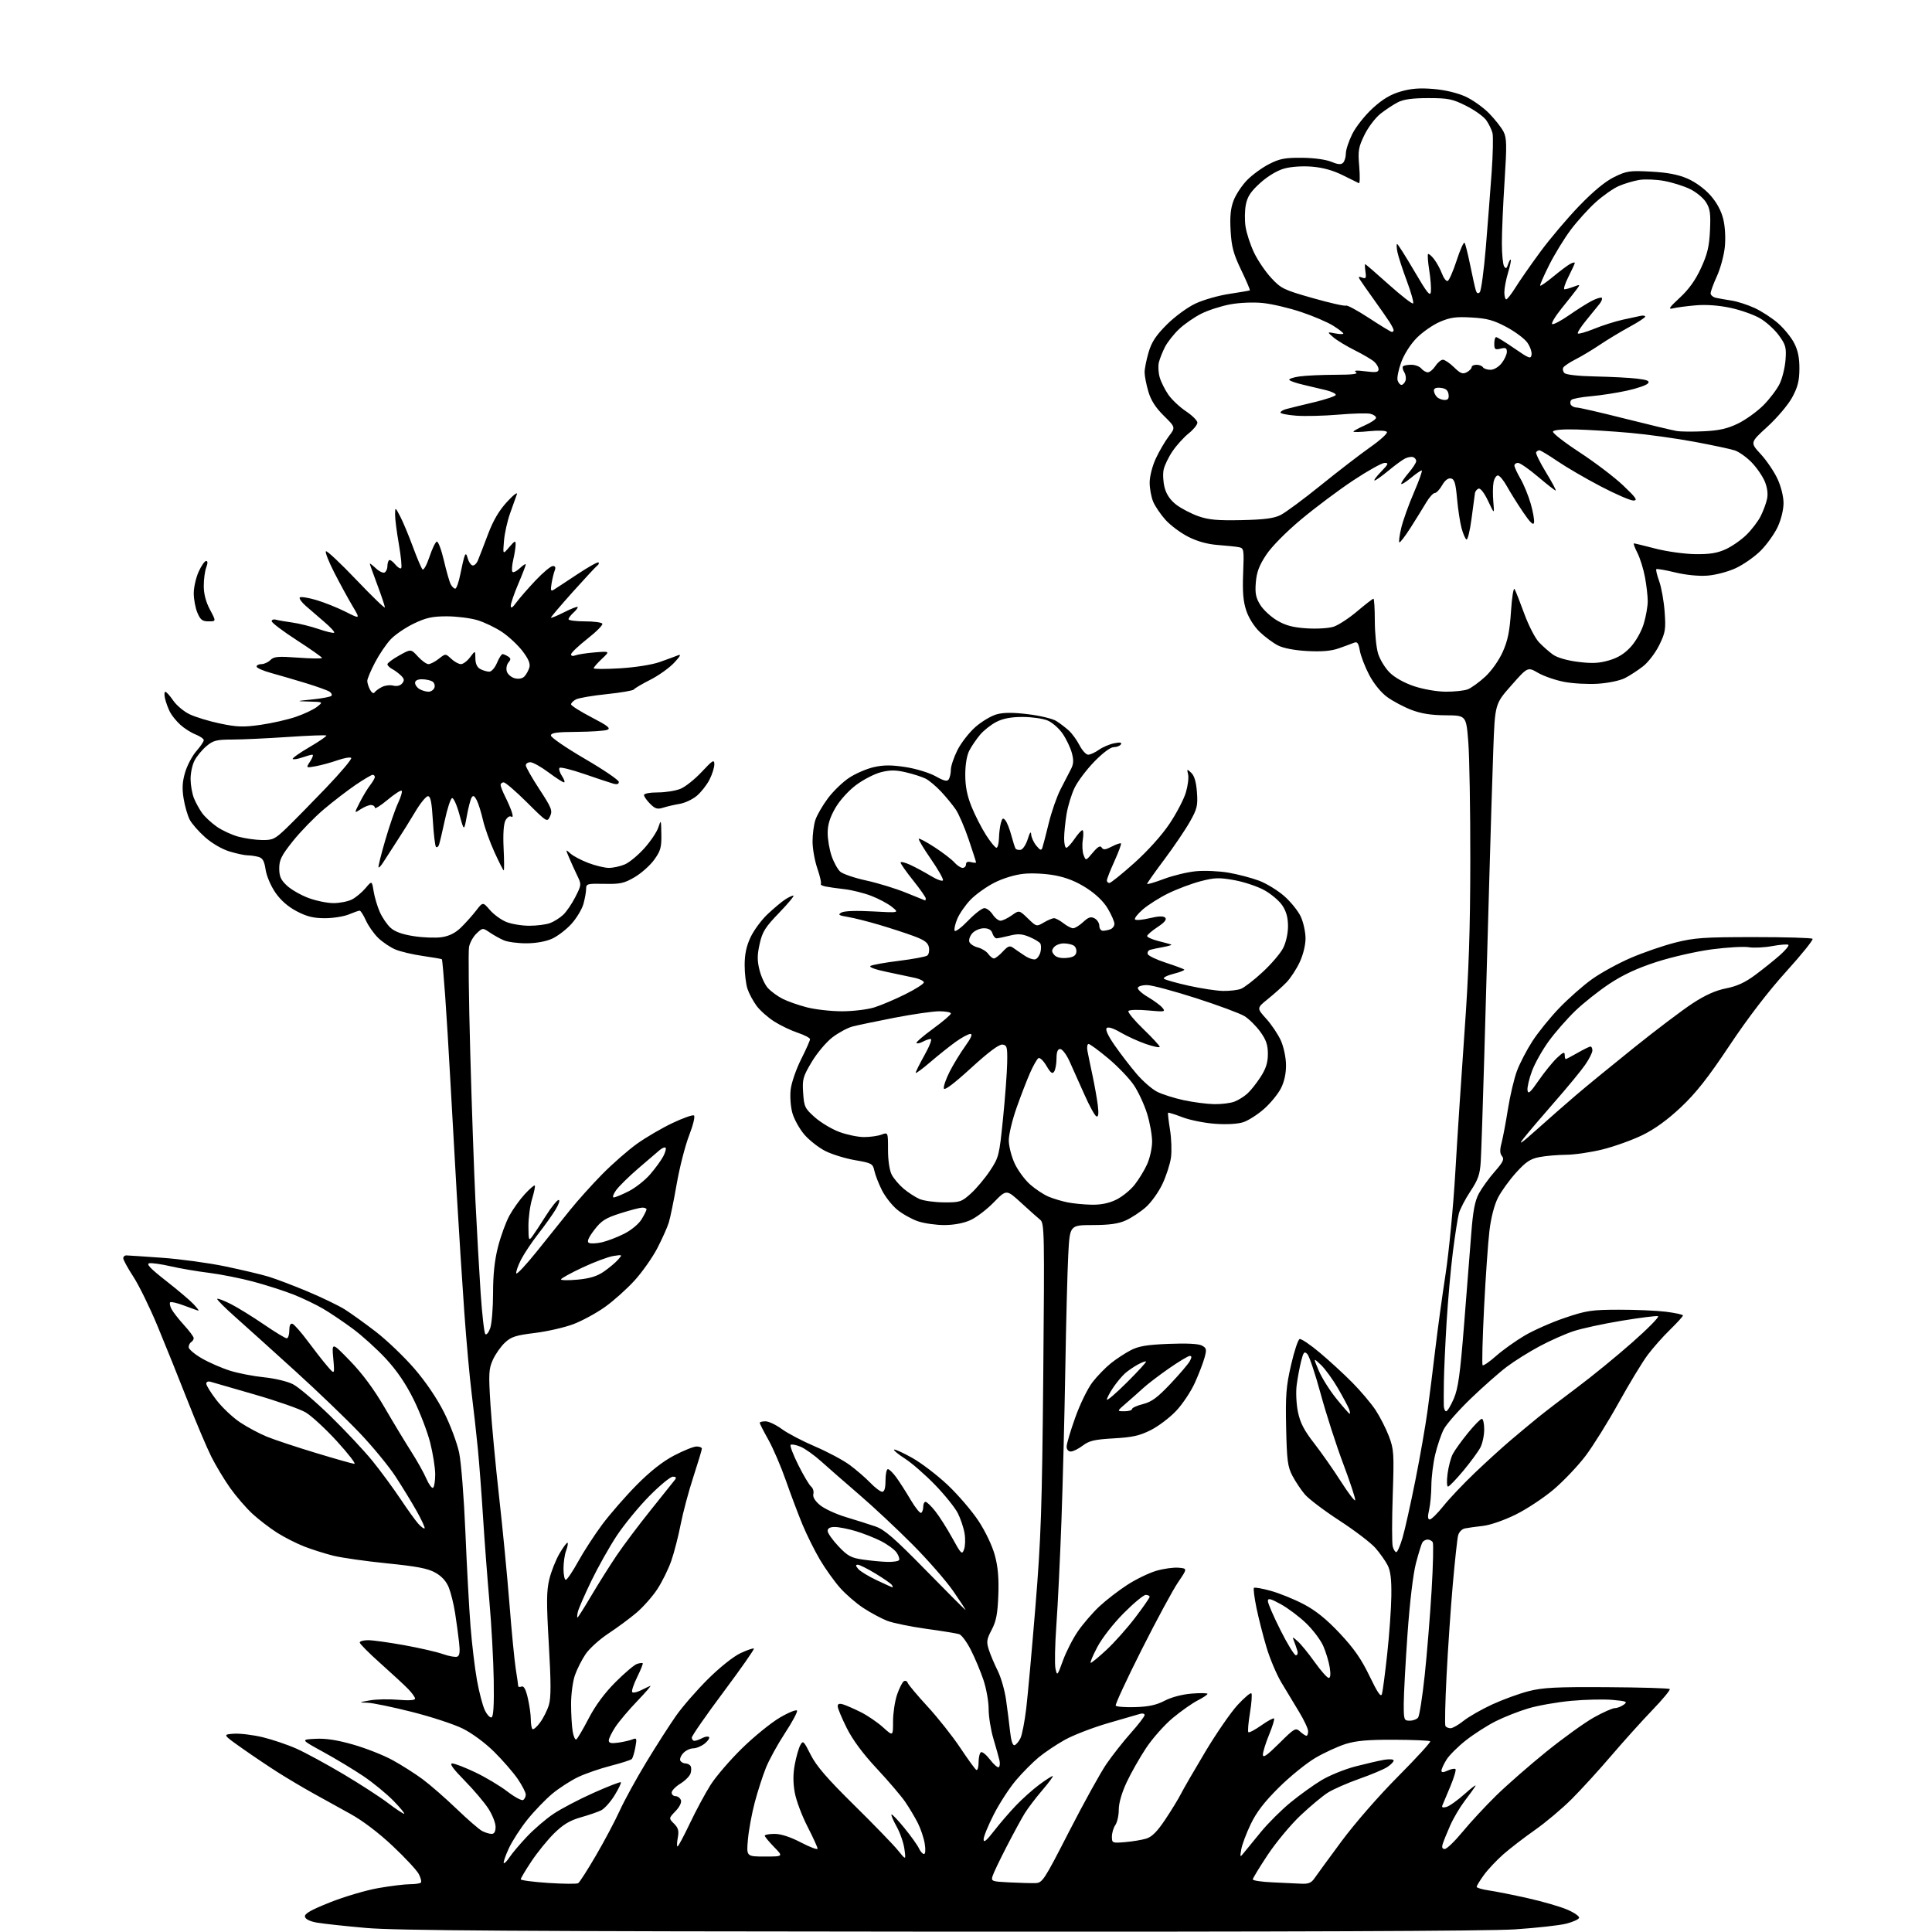 <?xml version="1.0" encoding="UTF-8" standalone="no"?>
<svg 
  version="1.1" 
  xmlns="http://www.w3.org/2000/svg" 
  xmlns:xlink="http://www.w3.org/1999/xlink" 
  xmlns:svg="http://www.w3.org/2000/svg"
  xmlns:rdf="http://www.w3.org/1999/02/22-rdf-syntax-ns#"
  xmlns:cc="http://creativecommons.org/ns#"
  xmlns:dc="http://purl.org/dc/elements/1.1/"
  viewBox="0 0 768 768"
  width="768"
  height="768"
>
<style>svg {background-color: white; }</style>"
<path stroke="none" fill="black" fill-rule="evenodd" d="M373.52,767.86C205.64,767.75 157.32,767.44 145.50,766.39C137.25,765.66 128.48,764.71 126.01,764.28C123.15,763.77 121.41,762.91 121.22,761.90C120.99,760.72 123.60,759.24 131.23,756.20C136.91,753.94 145.54,751.39 150.41,750.54C155.28,749.69 160.93,749.00 162.96,749.00C165.00,749.00 166.95,748.72 167.29,748.37C167.64,748.03 167.28,746.51 166.50,745.01C165.73,743.50 161.05,738.47 156.11,733.82C150.58,728.61 144.14,723.72 139.32,721.07C135.02,718.71 128.35,715.02 124.50,712.87C120.65,710.73 114.48,707.07 110.78,704.74C107.09,702.41 100.56,698.02 96.28,695.00C88.50,689.50 88.50,689.50 92.92,689.18C95.35,689.01 100.53,689.64 104.42,690.57C108.31,691.51 114.39,693.57 117.92,695.15C121.45,696.74 129.78,701.26 136.42,705.20C143.06,709.15 151.05,714.32 154.17,716.69C157.29,719.06 160.20,721.00 160.64,721.00C161.07,721.00 159.19,718.71 156.46,715.90C153.73,713.10 148.35,708.68 144.50,706.08C140.65,703.49 133.45,699.14 128.50,696.43C119.50,691.50 119.50,691.50 125.39,691.20C129.50,690.98 134.04,691.68 140.39,693.50C145.40,694.93 152.43,697.70 156.00,699.65C159.57,701.60 164.97,705.03 168.00,707.27C171.03,709.52 177.10,714.82 181.50,719.05C185.90,723.28 190.48,727.25 191.68,727.87C192.89,728.49 194.57,729.00 195.43,729.00C196.48,729.00 197.00,728.07 197.00,726.20C197.00,724.65 195.71,721.39 194.13,718.95C192.55,716.50 188.28,711.46 184.63,707.75C180.07,703.11 178.56,701.00 179.78,701.00C180.76,701.00 184.92,702.61 189.03,704.58C193.14,706.54 198.84,709.96 201.70,712.16C204.57,714.37 207.38,715.88 207.95,715.53C208.53,715.17 209.00,714.20 209.00,713.37C209.00,712.54 207.57,709.75 205.82,707.18C204.06,704.61 199.84,699.74 196.43,696.37C192.77,692.75 187.62,688.95 183.86,687.10C180.36,685.38 171.27,682.40 163.66,680.49C156.05,678.57 148.17,676.94 146.16,676.87C142.50,676.75 142.51,676.75 147.00,675.93C149.47,675.48 154.54,675.37 158.25,675.69C162.56,676.05 165.00,675.89 165.00,675.23C165.00,674.67 163.74,672.93 162.21,671.36C160.68,669.79 155.73,665.21 151.21,661.18C146.69,657.16 143.00,653.44 143.00,652.93C143.00,652.42 144.50,652.00 146.33,652.00C148.15,652.00 154.60,652.89 160.64,653.98C166.68,655.07 173.60,656.65 176.02,657.51C178.43,658.36 181.01,658.83 181.74,658.55C182.73,658.17 182.92,656.66 182.48,652.77C182.16,649.87 181.45,644.65 180.90,641.16C180.36,637.67 179.23,633.13 178.41,631.07C177.42,628.59 175.61,626.59 173.06,625.16C170.09,623.48 165.74,622.65 153.86,621.46C145.41,620.61 135.80,619.24 132.50,618.42C129.20,617.59 124.03,615.96 121.00,614.78C117.97,613.61 113.12,611.15 110.22,609.32C107.32,607.49 102.88,604.08 100.35,601.76C97.83,599.43 93.85,594.82 91.50,591.51C89.15,588.21 85.79,582.61 84.01,579.07C82.24,575.54 77.95,565.41 74.48,556.57C71.02,547.73 65.67,534.47 62.61,527.10C59.54,519.72 55.23,510.92 53.02,507.53C50.81,504.13 49.00,500.83 49.00,500.18C49.00,499.53 49.56,499.02 50.25,499.04C50.94,499.05 57.35,499.48 64.50,499.99C71.65,500.50 82.90,502.03 89.50,503.40C96.10,504.78 103.86,506.61 106.75,507.49C109.63,508.36 116.62,511.01 122.27,513.38C127.91,515.75 134.55,518.95 137.02,520.49C139.48,522.04 145.06,526.05 149.42,529.40C153.77,532.76 160.64,539.33 164.68,544.00C169.27,549.32 173.71,555.87 176.54,561.50C179.03,566.45 181.72,573.65 182.52,577.50C183.33,581.35 184.44,595.52 185.00,609.00C185.55,622.48 186.48,639.35 187.04,646.50C187.61,653.65 188.77,663.33 189.62,668.00C190.46,672.67 191.85,677.98 192.71,679.79C193.56,681.60 194.77,682.90 195.38,682.69C196.15,682.42 196.43,677.80 196.27,667.90C196.14,659.98 195.37,645.85 194.54,636.50C193.72,627.15 192.58,612.08 192.01,603.00C191.44,593.92 190.52,581.77 189.96,576.00C189.40,570.23 188.29,560.33 187.50,554.00C186.70,547.67 185.38,533.05 184.56,521.50C183.74,509.95 182.39,488.80 181.56,474.50C180.73,460.20 179.57,439.73 178.99,429.00C178.42,418.27 177.49,403.22 176.94,395.55C176.39,387.88 175.81,381.48 175.66,381.33C175.51,381.17 172.13,380.59 168.15,380.02C164.18,379.46 159.26,378.30 157.21,377.45C155.17,376.60 152.09,374.53 150.36,372.86C148.64,371.19 146.43,368.07 145.46,365.91C144.49,363.76 143.37,362.00 142.97,362.00C142.57,362.00 140.63,362.68 138.65,363.50C136.68,364.32 132.40,365.00 129.15,365.00C124.63,365.00 121.98,364.35 117.96,362.25C114.49,360.43 111.60,357.91 109.47,354.82C107.66,352.19 105.95,348.18 105.58,345.68C105.06,342.22 104.41,341.08 102.70,340.62C101.49,340.29 99.57,340.02 98.43,340.01C97.29,340.01 94.10,339.33 91.33,338.50C88.36,337.62 84.37,335.32 81.61,332.89C79.04,330.62 76.24,327.44 75.40,325.81C74.56,324.18 73.47,320.41 72.99,317.43C72.33,313.39 72.49,310.72 73.60,306.99C74.42,304.23 76.42,300.46 78.04,298.60C79.67,296.75 81.00,294.79 81.00,294.24C81.00,293.69 79.54,292.67 77.75,291.96C75.96,291.26 73.22,289.52 71.66,288.09C70.10,286.67 68.25,284.38 67.55,283.00C66.85,281.62 65.98,279.26 65.62,277.75C65.26,276.24 65.31,275.00 65.73,275.01C66.15,275.01 67.56,276.57 68.85,278.47C70.14,280.37 73.07,282.83 75.36,283.93C77.65,285.04 83.11,286.70 87.51,287.62C94.26,289.03 96.75,289.11 103.56,288.14C107.99,287.51 114.29,286.09 117.56,284.97C120.83,283.86 124.62,282.07 126.00,280.99C128.50,279.04 128.50,279.04 123.00,278.88C117.50,278.72 117.50,278.72 124.25,278.03C127.96,277.65 131.32,277.01 131.72,276.62C132.12,276.22 131.78,275.46 130.97,274.94C130.16,274.41 125.90,272.88 121.50,271.54C117.10,270.20 110.91,268.39 107.75,267.52C104.59,266.66 102.00,265.51 102.00,264.97C102.00,264.44 102.87,264.00 103.93,264.00C104.99,264.00 106.59,263.27 107.49,262.37C108.88,260.98 110.55,260.84 118.56,261.43C123.75,261.81 128.00,261.86 128.00,261.54C128.00,261.23 123.50,258.06 118.00,254.50C112.50,250.94 108.00,247.54 108.00,246.95C108.00,246.35 108.79,246.08 109.75,246.35C110.71,246.61 113.65,247.12 116.29,247.48C118.92,247.84 123.61,249.01 126.70,250.07C129.80,251.13 132.56,251.78 132.84,251.50C133.12,251.22 131.36,249.30 128.94,247.24C126.52,245.18 123.18,242.30 121.52,240.83C119.86,239.37 118.81,237.86 119.18,237.49C119.55,237.12 122.45,237.57 125.62,238.49C128.80,239.42 134.06,241.52 137.33,243.16C143.26,246.16 143.26,246.16 140.09,240.83C138.35,237.90 135.12,231.97 132.90,227.65C130.69,223.33 129.18,219.50 129.55,219.15C129.93,218.79 135.35,223.88 141.62,230.46C147.88,237.03 153.00,241.98 153.00,241.46C152.99,240.93 151.65,236.90 150.00,232.50C148.35,228.10 147.01,224.31 147.00,224.08C147.00,223.84 148.09,224.68 149.43,225.93C150.76,227.18 152.34,227.91 152.93,227.55C153.52,227.18 154.00,226.08 154.00,225.11C154.00,224.13 154.28,223.05 154.62,222.71C154.97,222.37 156.05,223.08 157.04,224.29C158.02,225.51 159.12,226.21 159.47,225.86C159.82,225.51 159.41,221.24 158.56,216.36C157.70,211.49 157.02,206.15 157.05,204.50C157.09,201.50 157.09,201.50 159.07,205.26C160.16,207.33 162.42,212.73 164.09,217.26C165.76,221.79 167.49,225.88 167.95,226.34C168.40,226.80 169.64,224.58 170.70,221.40C171.76,218.22 173.07,215.48 173.62,215.29C174.17,215.11 175.44,218.46 176.44,222.73C177.43,227.00 178.66,231.29 179.16,232.25C179.66,233.21 180.47,234.00 180.96,234.00C181.46,234.00 182.37,231.41 182.99,228.25C183.61,225.09 184.38,221.82 184.70,221.00C185.12,219.91 185.45,220.16 185.92,221.93C186.27,223.26 187.10,224.53 187.76,224.75C188.43,224.98 189.41,224.11 189.95,222.83C190.49,221.55 192.29,216.90 193.94,212.50C196.05,206.89 198.33,203.01 201.55,199.50C204.08,196.75 205.84,195.40 205.46,196.50C205.08,197.60 203.88,200.97 202.79,204.00C201.70,207.03 200.59,211.97 200.34,215.00C199.87,220.50 199.87,220.50 202.43,217.50C204.65,214.90 204.99,214.77 204.97,216.50C204.96,217.60 204.54,220.28 204.04,222.44C203.53,224.61 203.37,226.79 203.67,227.27C203.97,227.75 205.29,227.14 206.61,225.90C207.92,224.66 209.00,223.98 209.00,224.38C209.00,224.78 207.65,228.28 206.00,232.16C204.35,236.04 203.01,239.95 203.03,240.85C203.05,241.99 203.75,241.57 205.25,239.50C206.46,237.85 209.89,233.91 212.87,230.75C215.86,227.59 218.96,225.00 219.76,225.00C220.74,225.00 220.99,225.57 220.52,226.75C220.14,227.71 219.57,230.03 219.26,231.91C218.80,234.66 218.96,235.15 220.09,234.45C220.87,233.98 225.07,231.22 229.44,228.32C233.80,225.42 237.62,223.28 237.91,223.58C238.20,223.87 238.00,224.42 237.46,224.80C236.91,225.19 232.54,229.89 227.73,235.25C222.93,240.61 219.00,245.23 219.00,245.52C219.00,245.80 221.29,244.87 224.10,243.45C226.90,242.03 229.38,241.05 229.61,241.27C229.83,241.50 229.11,242.50 228.01,243.49C226.90,244.49 226.00,245.69 226.00,246.15C226.00,246.62 228.90,247.00 232.44,247.00C235.98,247.00 239.13,247.41 239.44,247.91C239.75,248.41 237.08,251.11 233.50,253.92C229.93,256.73 227.00,259.52 227.00,260.12C227.00,260.76 227.73,260.92 228.75,260.51C229.71,260.13 233.20,259.60 236.50,259.33C242.50,258.85 242.50,258.85 239.25,261.91C237.46,263.59 236.00,265.27 236.00,265.64C236.00,266.00 240.73,266.01 246.51,265.66C252.59,265.29 259.22,264.24 262.26,263.16C265.14,262.14 268.40,260.95 269.50,260.50C270.90,259.94 270.45,260.82 268.00,263.44C266.07,265.50 261.80,268.55 258.50,270.22C255.20,271.89 252.27,273.62 251.98,274.07C251.69,274.51 246.83,275.35 241.17,275.93C235.52,276.51 230.01,277.46 228.94,278.03C227.87,278.60 227.00,279.48 227.00,279.98C227.00,280.49 230.66,282.81 235.14,285.14C241.67,288.53 242.91,289.52 241.39,290.12C240.35,290.52 234.89,290.89 229.25,290.93C221.21,290.98 219.00,291.30 219.00,292.39C219.00,293.15 225.07,297.31 232.49,301.64C239.91,305.96 245.98,310.09 245.99,310.82C246.00,311.71 245.27,311.93 243.75,311.50C242.51,311.15 237.37,309.44 232.32,307.70C227.27,305.96 222.82,304.85 222.43,305.24C222.04,305.62 222.48,307.08 223.39,308.47C224.30,309.86 224.67,311.00 224.20,311.00C223.74,311.00 220.95,309.20 218.00,307.00C215.05,304.80 211.82,303.00 210.82,303.00C209.82,303.00 209.01,303.56 209.02,304.25C209.03,304.94 211.46,309.21 214.43,313.75C219.27,321.15 219.70,322.24 218.66,324.47C217.50,326.94 217.48,326.92 209.48,318.97C205.07,314.59 200.91,311.00 200.23,311.00C199.55,311.00 199.00,311.47 199.00,312.04C199.00,312.61 199.84,314.75 200.87,316.79C201.90,318.83 203.07,321.57 203.48,322.88C203.97,324.45 203.86,325.03 203.16,324.60C202.58,324.24 201.58,324.92 200.93,326.12C200.20,327.50 199.92,331.53 200.19,337.15C200.43,342.02 200.45,346.00 200.24,346.00C200.04,346.00 198.38,342.74 196.56,338.75C194.74,334.76 192.68,329.02 191.99,326.00C191.30,322.98 190.19,319.42 189.52,318.11C188.59,316.30 188.09,316.04 187.47,317.04C187.02,317.77 186.16,321.10 185.56,324.43C184.46,330.50 184.46,330.50 182.61,323.71C181.59,319.97 180.28,317.07 179.69,317.27C179.11,317.46 177.81,321.42 176.82,326.06C175.82,330.70 174.77,335.13 174.48,335.89C174.19,336.66 173.66,336.99 173.30,336.63C172.94,336.27 172.39,331.59 172.07,326.24C171.64,318.92 171.16,316.50 170.12,316.50C169.37,316.50 167.12,319.25 165.12,322.60C163.13,325.96 159.76,331.36 157.63,334.60C155.50,337.85 153.10,341.55 152.30,342.84C151.50,344.12 150.67,345.01 150.47,344.80C150.27,344.60 151.47,339.74 153.14,334.01C154.81,328.28 157.10,321.64 158.22,319.26C159.34,316.87 159.99,314.66 159.67,314.33C159.34,314.01 156.81,315.65 154.04,317.97C151.27,320.29 149.00,321.69 149.00,321.09C149.00,320.49 148.31,320.00 147.46,320.00C146.62,320.00 144.77,320.76 143.35,321.69C140.76,323.39 140.76,323.39 143.02,318.94C144.26,316.50 146.11,313.43 147.14,312.12C148.16,310.80 149.00,309.34 149.00,308.87C149.00,308.39 148.61,308.00 148.13,308.00C147.66,308.00 144.62,309.80 141.38,311.99C138.15,314.19 132.44,318.58 128.70,321.74C124.96,324.91 119.45,330.57 116.45,334.33C111.89,340.05 111.00,341.82 111.00,345.18C111.00,348.37 111.63,349.79 114.05,352.04C115.72,353.61 119.57,355.82 122.59,356.95C125.60,358.08 130.11,359.00 132.59,359.00C135.07,359.00 138.37,358.34 139.93,357.54C141.49,356.73 143.90,354.72 145.30,353.06C147.83,350.05 147.83,350.05 148.52,354.27C148.89,356.60 149.99,360.30 150.96,362.50C151.93,364.70 153.85,367.53 155.23,368.79C156.93,370.36 159.88,371.43 164.48,372.14C168.19,372.72 173.20,372.90 175.61,372.54C178.61,372.09 181.02,370.87 183.26,368.69C185.05,366.94 187.75,363.93 189.24,362.00C191.95,358.50 191.95,358.50 194.72,361.72C196.25,363.50 199.17,365.63 201.22,366.47C203.26,367.31 207.40,368.00 210.40,368.00C213.41,368.00 217.14,367.52 218.68,366.93C220.23,366.35 222.56,364.88 223.85,363.68C225.14,362.48 227.33,359.29 228.70,356.58C231.16,351.76 231.17,351.59 229.47,348.08C228.52,346.11 227.07,342.93 226.26,341.00C224.78,337.53 224.79,337.51 226.77,339.30C227.88,340.30 231.08,341.98 233.90,343.05C236.72,344.12 240.38,345.00 242.04,345.00C243.70,345.00 246.52,344.39 248.31,343.64C250.10,342.90 253.61,340.01 256.11,337.22C258.62,334.43 261.15,330.66 261.73,328.83C262.74,325.67 262.80,325.81 262.90,331.60C262.99,336.86 262.59,338.26 260.04,341.78C258.42,344.03 254.93,347.13 252.29,348.68C248.12,351.13 246.56,351.48 240.25,351.34C233.45,351.20 233.00,351.32 232.99,353.34C232.99,354.53 232.51,357.22 231.93,359.32C231.34,361.42 229.21,364.98 227.18,367.23C225.16,369.47 221.70,372.13 219.50,373.13C217.03,374.26 213.12,374.96 209.30,374.98C205.89,374.99 201.84,374.46 200.30,373.80C198.76,373.14 196.23,371.74 194.69,370.68C191.89,368.78 191.86,368.78 189.45,371.05C188.12,372.30 186.77,374.72 186.45,376.44C186.12,378.15 186.34,396.87 186.92,418.03C187.50,439.19 188.44,465.95 189.00,477.50C189.57,489.05 190.49,505.48 191.06,514.00C191.64,522.52 192.47,529.87 192.93,530.33C193.38,530.78 194.26,529.70 194.88,527.93C195.49,526.15 196.00,519.89 196.00,514.01C196.00,506.63 196.61,500.92 197.98,495.59C199.07,491.33 201.11,485.75 202.52,483.18C203.94,480.60 206.68,476.78 208.63,474.67C210.58,472.56 212.36,471.03 212.59,471.26C212.82,471.48 212.33,473.88 211.51,476.59C210.69,479.29 210.04,484.20 210.06,487.50C210.09,493.06 210.20,493.35 211.59,491.50C212.41,490.40 214.86,486.69 217.02,483.25C219.19,479.81 221.45,477.00 222.06,477.00C222.67,477.00 222.15,478.69 220.90,480.75C219.66,482.81 216.53,487.20 213.95,490.50C211.37,493.80 208.28,498.45 207.07,500.82C205.87,503.20 205.04,505.62 205.23,506.19C205.42,506.76 209.13,502.78 213.48,497.36C217.83,491.94 223.77,484.54 226.68,480.91C229.58,477.29 235.30,470.93 239.38,466.78C243.46,462.64 249.70,457.18 253.24,454.65C256.78,452.12 263.10,448.43 267.29,446.44C271.48,444.45 275.33,443.09 275.85,443.41C276.38,443.74 275.56,447.15 273.94,451.34C272.37,455.38 270.15,464.05 269.01,470.59C267.87,477.14 266.45,484.07 265.85,486.00C265.25,487.93 263.20,492.50 261.30,496.17C259.39,499.84 255.35,505.59 252.31,508.95C249.27,512.30 243.97,517.06 240.52,519.52C237.07,521.98 231.38,525.07 227.88,526.39C224.37,527.71 217.48,529.28 212.57,529.88C205.03,530.80 203.18,531.40 200.69,533.74C199.07,535.26 196.92,538.32 195.92,540.54C194.28,544.17 194.18,545.99 194.98,558.54C195.47,566.22 197.01,582.62 198.40,595.00C199.80,607.38 201.64,626.50 202.51,637.50C203.37,648.50 204.51,660.20 205.03,663.50C205.56,666.80 205.99,669.82 205.99,670.22C206.00,670.61 206.59,670.71 207.32,670.43C208.23,670.08 209.01,671.52 209.82,675.04C210.47,677.85 211.00,681.62 211.00,683.41C211.00,685.20 211.29,686.96 211.65,687.32C212.01,687.68 213.38,686.52 214.68,684.75C215.99,682.98 217.58,679.81 218.20,677.71C219.06,674.85 219.05,668.89 218.17,653.70C217.20,637.09 217.23,632.50 218.34,627.85C219.08,624.75 220.92,620.10 222.43,617.52C223.94,614.95 225.37,613.04 225.62,613.28C225.86,613.52 225.59,614.94 225.03,616.43C224.46,617.91 224.00,621.13 224.00,623.57C224.00,626.00 224.41,628.00 224.91,628.00C225.41,628.00 227.62,624.74 229.82,620.75C232.02,616.76 236.33,610.12 239.40,606.00C242.48,601.88 248.61,594.83 253.04,590.35C258.45,584.88 263.34,581.02 267.94,578.60C271.71,576.62 275.74,575.00 276.90,575.00C278.05,575.00 279.00,575.39 279.00,575.87C279.00,576.35 277.47,581.42 275.61,587.12C273.74,592.83 271.48,601.33 270.57,606.00C269.66,610.67 267.98,617.20 266.83,620.50C265.68,623.80 263.16,628.89 261.24,631.80C259.31,634.72 255.58,638.92 252.95,641.14C250.31,643.37 245.32,647.06 241.85,649.34C238.38,651.63 234.31,655.30 232.81,657.50C231.31,659.70 229.39,663.49 228.54,665.93C227.69,668.36 227.00,673.54 227.01,677.43C227.02,681.32 227.30,686.18 227.64,688.23C227.98,690.28 228.63,691.73 229.10,691.44C229.56,691.15 231.78,687.39 234.02,683.07C236.71,677.91 240.35,672.98 244.70,668.64C248.32,665.01 252.16,661.77 253.22,661.43C254.28,661.09 255.30,660.97 255.49,661.16C255.68,661.35 254.67,663.86 253.25,666.75C251.83,669.64 250.96,672.30 251.33,672.66C251.69,673.03 253.23,672.70 254.75,671.94C256.26,671.19 257.95,670.38 258.50,670.16C259.05,669.94 256.75,672.63 253.38,676.13C250.01,679.63 246.08,684.29 244.63,686.48C243.18,688.67 242.00,691.09 242.00,691.86C242.00,692.91 242.95,693.13 245.75,692.73C247.81,692.44 250.35,691.86 251.39,691.44C253.12,690.74 253.22,691.02 252.56,694.59C252.17,696.74 251.53,698.83 251.14,699.24C250.75,699.64 246.98,700.85 242.77,701.93C238.55,703.01 232.72,705.03 229.80,706.41C226.89,707.80 222.28,710.77 219.57,713.02C216.86,715.27 212.40,719.90 209.66,723.31C206.92,726.71 203.58,731.89 202.24,734.81C200.89,737.74 200.00,740.34 200.26,740.60C200.52,740.85 201.55,739.81 202.55,738.28C203.55,736.75 206.65,733.08 209.43,730.13C212.22,727.17 216.97,723.08 220.00,721.05C223.03,719.01 230.20,715.25 235.94,712.69C241.68,710.13 246.57,708.23 246.80,708.47C247.04,708.71 245.91,711.06 244.29,713.70C242.66,716.34 240.25,719.02 238.92,719.66C237.59,720.30 233.92,721.56 230.77,722.45C226.49,723.68 223.84,725.28 220.27,728.79C217.65,731.38 213.59,736.38 211.25,739.91C208.91,743.43 207.00,746.64 207.00,747.05C207.00,747.45 211.92,748.10 217.93,748.50C223.94,748.89 229.30,748.94 229.84,748.60C230.38,748.27 233.54,743.34 236.86,737.65C240.19,731.97 244.44,723.94 246.32,719.83C248.19,715.71 252.98,706.98 256.96,700.42C260.94,693.86 266.25,685.58 268.77,682.00C271.28,678.42 276.98,671.89 281.42,667.47C286.13,662.79 291.53,658.49 294.36,657.16C297.03,655.91 299.42,655.09 299.68,655.34C299.93,655.59 294.48,663.37 287.57,672.63C280.65,681.89 275.00,690.03 275.00,690.73C275.00,691.43 275.48,692.00 276.07,692.00C276.65,692.00 278.04,691.51 279.15,690.92C280.26,690.32 281.47,690.14 281.84,690.51C282.20,690.87 281.44,692.03 280.14,693.09C278.84,694.14 276.77,695.00 275.54,695.00C274.32,695.00 272.52,695.87 271.56,696.94C270.59,698.00 270.10,699.35 270.46,699.94C270.82,700.52 271.74,701.00 272.50,701.00C273.26,701.00 274.16,701.45 274.51,702.01C274.85,702.56 274.85,703.89 274.51,704.96C274.17,706.03 272.34,707.86 270.45,709.03C268.55,710.20 267.00,711.80 267.00,712.58C267.00,713.36 267.69,714.00 268.53,714.00C269.37,714.00 270.33,714.70 270.66,715.56C271.02,716.50 270.17,718.25 268.53,719.96C265.81,722.81 265.81,722.81 267.94,724.94C269.64,726.64 269.94,727.78 269.43,730.54C269.07,732.44 269.02,734.00 269.33,734.00C269.63,734.00 271.85,729.84 274.27,724.75C276.69,719.66 280.38,712.80 282.48,709.50C284.57,706.20 290.18,699.67 294.95,695.00C299.72,690.33 306.51,684.81 310.05,682.74C313.61,680.66 316.65,679.45 316.84,680.03C317.04,680.61 314.86,684.65 312.00,689.00C309.14,693.36 305.75,699.53 304.47,702.71C303.19,705.89 301.19,712.10 300.02,716.50C298.86,720.90 297.63,727.54 297.31,731.25C296.71,738.00 296.71,738.00 304.06,738.00C311.41,738.00 311.41,738.00 307.70,734.21C305.67,732.12 304.00,730.10 304.00,729.71C304.00,729.32 305.77,729.00 307.93,729.00C310.45,729.00 314.20,730.22 318.43,732.43C322.04,734.31 325.00,735.41 325.00,734.87C325.00,734.33 323.20,730.39 321.00,726.11C318.80,721.84 316.52,715.79 315.95,712.67C315.23,708.78 315.22,705.27 315.92,701.50C316.48,698.47 317.46,695.01 318.10,693.80C319.21,691.74 319.45,691.96 322.27,697.56C324.52,702.02 328.79,706.98 339.47,717.50C347.29,725.20 355.13,733.30 356.91,735.50C360.14,739.50 360.14,739.50 359.52,735.01C359.18,732.53 357.79,728.53 356.43,726.10C355.08,723.68 354.16,721.51 354.38,721.29C354.61,721.06 356.92,723.49 359.53,726.69C362.13,729.88 364.73,733.51 365.29,734.75C365.86,735.99 366.76,737.00 367.29,737.00C367.86,737.00 367.99,735.33 367.60,732.91C367.24,730.66 366.00,726.95 364.84,724.66C363.68,722.37 361.42,718.59 359.82,716.25C358.22,713.92 353.15,707.98 348.55,703.05C343.02,697.13 338.97,691.66 336.59,686.91C334.62,682.96 333.00,679.09 333.00,678.30C333.00,677.27 333.64,677.06 335.25,677.56C336.49,677.95 339.65,679.34 342.29,680.66C344.92,681.99 348.86,684.68 351.04,686.65C355.00,690.23 355.00,690.23 355.00,684.29C355.00,681.03 355.72,676.25 356.59,673.68C357.47,671.11 358.68,668.70 359.28,668.32C359.89,667.95 360.58,668.23 360.82,668.95C361.06,669.67 364.62,673.91 368.73,678.38C372.84,682.84 378.67,690.21 381.69,694.74C384.71,699.28 387.59,703.25 388.09,703.56C388.59,703.86 389.00,702.54 389.00,700.62C389.00,698.69 389.42,696.86 389.93,696.54C390.45,696.22 392.07,697.54 393.55,699.47C395.02,701.40 396.58,702.76 397.02,702.49C397.45,702.22 397.58,700.99 397.30,699.75C397.01,698.51 395.93,694.64 394.89,691.14C393.85,687.65 393.00,682.35 393.00,679.36C393.00,676.38 392.07,671.18 390.94,667.82C389.81,664.45 387.57,659.10 385.96,655.93C384.36,652.75 382.25,649.90 381.27,649.60C380.30,649.29 374.38,648.33 368.13,647.47C361.88,646.60 354.90,645.16 352.63,644.28C350.36,643.39 346.14,641.12 343.25,639.24C340.36,637.35 336.15,633.71 333.90,631.15C331.64,628.59 328.06,623.58 325.94,620.00C323.82,616.42 320.69,610.12 318.98,606.00C317.28,601.88 314.31,594.00 312.39,588.50C310.47,583.00 307.34,575.73 305.45,572.34C303.55,568.95 302.00,565.91 302.00,565.59C302.00,565.26 303.04,565.00 304.30,565.00C305.57,565.00 308.48,566.38 310.77,568.06C313.06,569.75 319.01,572.87 324.00,575.00C328.98,577.13 335.18,580.44 337.78,582.36C340.37,584.27 344.05,587.45 345.95,589.42C347.84,591.39 349.98,593.00 350.70,593.00C351.57,593.00 352.00,591.53 352.00,588.50C352.00,586.02 352.43,584.00 352.95,584.00C353.47,584.00 354.97,585.46 356.27,587.25C357.57,589.04 360.15,593.06 362.00,596.20C363.85,599.33 365.73,601.67 366.18,601.39C366.63,601.11 367.00,600.01 367.00,598.94C367.00,597.87 367.41,597.00 367.92,597.00C368.42,597.00 370.17,598.69 371.80,600.75C373.43,602.81 376.47,607.60 378.56,611.40C382.06,617.78 382.41,618.12 383.22,615.93C383.71,614.62 383.80,611.74 383.43,609.53C383.06,607.31 381.85,603.70 380.74,601.50C379.62,599.30 375.55,594.23 371.68,590.24C367.81,586.25 362.45,581.57 359.78,579.86C357.11,578.15 355.14,576.52 355.41,576.26C355.68,575.99 358.90,577.45 362.57,579.50C366.23,581.55 372.63,586.44 376.78,590.36C380.93,594.29 386.44,600.73 389.03,604.68C391.76,608.84 394.47,614.55 395.47,618.26C396.71,622.84 397.10,627.33 396.85,634.08C396.57,641.50 396.01,644.43 394.21,647.86C392.19,651.71 392.06,652.65 393.10,655.86C393.74,657.86 395.33,661.60 396.62,664.18C397.90,666.75 399.39,671.92 399.92,675.68C400.46,679.43 401.18,685.11 401.52,688.31C401.94,692.07 402.57,693.98 403.33,693.73C403.97,693.52 405.02,692.26 405.66,690.93C406.30,689.59 407.32,684.34 407.93,679.26C408.54,674.18 410.19,655.96 411.59,638.76C413.82,611.51 414.22,599.74 414.71,546.91C415.23,490.10 415.16,486.24 413.52,484.91C412.56,484.14 409.15,481.09 405.93,478.14C400.09,472.78 400.09,472.78 395.07,477.92C392.32,480.75 388.14,483.94 385.78,485.01C383.08,486.24 379.26,486.96 375.43,486.98C372.09,486.99 367.34,486.31 364.87,485.47C362.41,484.63 358.71,482.56 356.66,480.87C354.61,479.18 351.88,475.71 350.59,473.15C349.30,470.59 347.95,467.13 347.59,465.45C346.96,462.56 346.56,462.33 339.92,461.19C336.07,460.53 330.74,458.89 328.07,457.54C325.41,456.19 321.65,453.24 319.73,451.00C317.81,448.75 315.67,444.90 314.98,442.43C314.27,439.90 313.98,435.83 314.31,433.07C314.62,430.38 316.49,425.00 318.44,421.11C320.40,417.23 322.00,413.62 322.00,413.11C322.00,412.59 319.82,411.44 317.14,410.55C314.47,409.66 310.26,407.65 307.78,406.07C305.29,404.50 302.14,401.70 300.77,399.86C299.40,398.01 297.76,394.97 297.14,393.10C296.51,391.23 296.00,386.96 296.01,383.60C296.02,379.27 296.71,376.05 298.39,372.50C299.70,369.75 302.73,365.65 305.13,363.40C307.53,361.14 310.61,358.55 311.97,357.65C313.33,356.74 314.87,356.00 315.39,356.00C315.90,356.00 313.38,359.05 309.79,362.78C304.17,368.59 303.06,370.36 301.98,375.19C300.98,379.65 300.97,381.84 301.93,385.67C302.60,388.32 304.12,391.56 305.32,392.85C306.52,394.14 309.10,396.02 311.06,397.02C313.02,398.03 317.36,399.56 320.70,400.42C324.05,401.29 330.35,402.00 334.71,402.00C339.08,402.00 344.85,401.30 347.57,400.45C350.28,399.60 355.84,397.24 359.92,395.20C364.01,393.17 367.30,391.05 367.25,390.50C367.19,389.95 365.65,389.16 363.82,388.75C362.00,388.35 356.96,387.28 352.64,386.38C347.90,385.40 345.29,384.44 346.05,383.97C346.75,383.54 351.86,382.62 357.41,381.94C362.96,381.25 368.00,380.31 368.61,379.84C369.22,379.37 369.51,377.90 369.26,376.58C368.90,374.71 367.52,373.70 363.15,372.08C360.04,370.93 353.90,368.93 349.50,367.63C345.10,366.32 339.51,364.92 337.08,364.51C333.37,363.89 332.96,363.60 334.50,362.74C335.62,362.11 340.42,361.94 346.91,362.30C357.50,362.88 357.50,362.88 354.57,360.51C352.96,359.21 349.25,357.23 346.32,356.11C343.40,354.99 338.64,353.80 335.75,353.47C332.86,353.15 329.43,352.66 328.13,352.39C326.83,352.12 326.00,351.66 326.30,351.37C326.59,351.07 325.97,348.32 324.92,345.26C323.86,342.19 323.00,337.35 323.00,334.49C323.00,331.64 323.51,327.77 324.14,325.90C324.76,324.03 326.98,320.20 329.06,317.40C331.14,314.59 334.95,310.90 337.52,309.20C340.09,307.49 344.53,305.58 347.38,304.94C351.31,304.06 354.37,304.06 360.02,304.93C364.18,305.58 369.43,307.19 371.91,308.57C375.34,310.49 376.53,310.76 377.16,309.78C377.60,309.07 377.98,307.35 377.98,305.95C377.99,304.54 379.16,301.06 380.58,298.21C382.01,295.36 385.22,291.22 387.72,289.01C390.23,286.81 394.06,284.52 396.24,283.94C399.02,283.19 402.73,283.18 408.74,283.92C413.45,284.49 418.47,285.71 419.90,286.61C421.33,287.52 423.56,289.22 424.85,290.38C426.14,291.55 428.06,294.19 429.12,296.25C430.18,298.31 431.72,300.00 432.56,300.00C433.40,300.00 435.30,299.14 436.79,298.08C438.28,297.02 441.02,295.85 442.88,295.47C445.23,294.99 446.04,295.12 445.57,295.89C445.19,296.50 443.92,297.00 442.74,297.00C441.45,297.00 438.38,299.28 435.01,302.75C431.93,305.91 428.41,310.59 427.18,313.14C425.94,315.69 424.50,320.41 423.97,323.64C423.44,326.86 423.01,331.19 423.01,333.25C423.00,335.31 423.39,337.00 423.87,337.00C424.35,337.00 425.81,335.43 427.12,333.51C428.43,331.59 429.84,330.01 430.26,330.01C430.68,330.00 430.76,331.69 430.44,333.75C430.11,335.81 430.25,338.56 430.74,339.86C431.63,342.23 431.63,342.23 434.40,338.94C436.40,336.56 437.38,336.00 437.95,336.92C438.57,337.92 439.41,337.84 441.96,336.52C443.73,335.60 445.37,335.04 445.60,335.27C445.83,335.50 444.66,338.67 443.01,342.32C441.35,345.97 440.00,349.42 440.00,349.98C440.00,350.54 440.45,351.00 441.01,351.00C441.56,351.00 446.03,347.40 450.93,343.01C456.31,338.18 461.85,332.02 464.90,327.46C467.68,323.31 470.60,317.71 471.40,315.02C472.20,312.34 472.60,309.10 472.29,307.82C471.76,305.61 471.82,305.58 473.55,307.22C474.78,308.39 475.51,310.87 475.80,314.93C476.19,320.27 475.88,321.55 472.99,326.66C471.21,329.82 466.66,336.54 462.88,341.60C459.09,346.65 456.00,351.04 456.00,351.35C456.00,351.66 459.00,350.78 462.66,349.40C466.33,348.02 472.11,346.63 475.51,346.32C478.91,346.00 484.72,346.27 488.42,346.91C492.12,347.56 497.55,348.98 500.47,350.08C503.40,351.17 507.93,353.95 510.54,356.24C513.15,358.54 516.11,362.24 517.12,364.46C518.13,366.68 518.96,370.52 518.97,373.00C518.98,375.65 518.02,379.56 516.64,382.50C515.35,385.25 513.00,388.85 511.40,390.50C509.81,392.15 506.48,395.13 504.01,397.12C499.53,400.74 499.53,400.74 503.38,405.00C505.49,407.34 508.11,411.26 509.20,413.71C510.30,416.20 511.19,420.46 511.21,423.37C511.24,426.75 510.53,430.01 509.17,432.66C508.02,434.91 505.00,438.59 502.46,440.83C499.91,443.07 496.22,445.43 494.25,446.08C492.08,446.80 487.70,447.06 483.09,446.73C478.91,446.44 473.05,445.27 470.06,444.13C467.07,442.98 464.49,442.18 464.33,442.33C464.18,442.49 464.52,445.51 465.09,449.05C465.66,452.59 465.83,457.59 465.48,460.16C465.12,462.74 463.59,467.47 462.07,470.68C460.56,473.89 457.58,478.04 455.47,479.89C453.36,481.75 449.80,484.09 447.57,485.11C444.58,486.47 441.08,486.96 434.38,486.98C425.26,487.00 425.26,487.00 424.65,498.75C424.31,505.21 423.78,525.58 423.48,544.00C423.17,562.42 422.48,589.65 421.94,604.50C421.40,619.35 420.50,637.97 419.93,645.88C419.36,653.79 419.20,661.65 419.57,663.34C420.23,666.32 420.32,666.22 422.54,660.09C423.81,656.60 426.48,651.36 428.50,648.44C430.51,645.52 434.34,641.08 437.01,638.58C439.69,636.08 444.69,632.22 448.14,629.99C451.59,627.76 456.78,625.25 459.67,624.41C462.57,623.56 466.54,623.02 468.49,623.19C472.04,623.50 472.04,623.50 468.29,629.00C466.23,632.02 459.70,644.11 453.78,655.86C447.86,667.61 443.24,677.58 443.51,678.02C443.79,678.46 447.27,678.73 451.25,678.61C456.58,678.45 459.68,677.78 462.97,676.06C465.66,674.66 469.95,673.53 473.72,673.23C477.17,672.95 480.00,673.00 480.00,673.34C480.00,673.68 478.23,674.86 476.07,675.96C473.91,677.07 469.46,680.20 466.19,682.92C462.91,685.65 458.16,691.00 455.62,694.82C453.09,698.63 449.60,704.77 447.87,708.47C445.92,712.64 444.73,716.75 444.73,719.34C444.74,721.63 444.12,724.39 443.37,725.47C442.62,726.56 442.00,728.63 442.00,730.08C442.00,732.64 442.14,732.70 447.25,732.27C450.14,732.03 453.92,731.40 455.65,730.88C457.93,730.18 460.01,728.08 463.26,723.21C465.72,719.52 468.53,714.92 469.49,713.00C470.46,711.08 474.82,703.54 479.18,696.26C483.54,688.98 489.29,680.65 491.96,677.76C494.63,674.87 497.09,672.78 497.44,673.12C497.78,673.45 497.53,676.95 496.88,680.88C496.23,684.82 495.94,688.28 496.24,688.57C496.54,688.87 498.85,687.66 501.37,685.88C503.90,684.09 506.19,682.85 506.45,683.12C506.72,683.39 505.84,686.28 504.49,689.55C503.15,692.82 502.04,696.39 502.02,697.47C502.01,698.96 503.57,697.89 508.47,693.03C514.62,686.93 515.02,686.71 516.79,688.31C517.82,689.24 518.96,690.00 519.33,690.00C519.70,690.00 520.00,689.19 520.00,688.19C520.00,687.20 518.37,683.71 516.37,680.44C514.38,677.17 511.20,671.90 509.31,668.73C507.43,665.56 504.79,659.31 503.46,654.85C502.12,650.39 500.33,643.36 499.48,639.24C498.63,635.11 498.17,631.50 498.46,631.20C498.76,630.91 501.80,631.45 505.24,632.41C508.67,633.36 514.53,635.75 518.26,637.71C523.05,640.22 527.27,643.63 532.57,649.26C538.22,655.28 541.15,659.48 544.42,666.28C547.63,672.94 548.92,674.81 549.34,673.41C549.66,672.36 550.60,665.18 551.44,657.46C552.28,649.74 553.02,639.35 553.08,634.36C553.17,627.77 552.76,624.45 551.58,622.16C550.69,620.44 548.51,617.36 546.73,615.33C544.95,613.30 538.53,608.41 532.46,604.46C526.38,600.51 520.18,595.81 518.66,594.01C517.14,592.21 514.93,588.88 513.74,586.62C511.87,583.04 511.54,580.54 511.26,567.50C510.98,554.67 511.26,551.06 513.22,542.58C514.47,537.12 516.00,532.49 516.62,532.29C517.24,532.09 520.84,534.52 524.62,537.69C528.40,540.86 534.23,546.21 537.56,549.58C540.89,552.95 545.04,557.86 546.79,560.49C548.54,563.13 550.92,567.81 552.10,570.89C554.09,576.12 554.19,577.72 553.63,594.50C553.30,604.40 553.30,613.51 553.63,614.75C553.96,615.99 554.60,617.00 555.05,617.00C555.49,617.00 556.62,614.41 557.54,611.25C558.47,608.09 560.75,597.85 562.62,588.50C564.49,579.15 566.69,566.55 567.51,560.50C568.33,554.45 569.72,543.42 570.59,536.00C571.47,528.58 573.28,515.30 574.63,506.50C575.98,497.70 577.73,479.48 578.51,466.00C579.29,452.52 580.95,427.32 582.18,410.00C583.88,386.21 584.44,369.57 584.47,342.00C584.49,321.93 584.13,300.75 583.67,294.95C582.83,284.40 582.83,284.40 574.67,284.34C568.82,284.30 564.92,283.68 560.95,282.15C557.90,280.97 553.58,278.67 551.36,277.03C548.93,275.25 546.09,271.73 544.27,268.28C542.61,265.10 540.93,260.77 540.56,258.67C540.01,255.58 539.55,254.97 538.19,255.52C537.26,255.90 534.55,256.89 532.17,257.73C529.13,258.79 525.40,259.11 519.67,258.80C514.59,258.52 510.18,257.68 508.00,256.57C506.07,255.58 502.82,253.17 500.77,251.21C498.55,249.08 496.38,245.64 495.41,242.72C494.19,239.07 493.88,235.26 494.17,227.87C494.55,218.51 494.46,217.91 492.54,217.53C491.42,217.30 487.66,216.91 484.19,216.65C480.01,216.34 476.03,215.24 472.38,213.40C469.36,211.87 465.29,208.85 463.35,206.70C461.40,204.54 459.17,201.27 458.40,199.42C457.63,197.58 457.00,194.14 457.01,191.78C457.02,189.35 458.08,185.22 459.47,182.23C460.82,179.34 463.14,175.37 464.62,173.43C467.32,169.89 467.32,169.89 462.65,165.28C459.39,162.07 457.53,159.17 456.49,155.66C455.67,152.90 455.00,149.45 455.00,148.00C455.00,146.55 455.72,142.96 456.59,140.01C457.80,135.93 459.52,133.32 463.84,129.01C467.01,125.85 472.01,122.18 475.20,120.68C478.33,119.20 484.41,117.46 488.70,116.82C492.99,116.18 496.65,115.55 496.83,115.41C497.01,115.28 495.47,111.66 493.40,107.36C490.32,100.95 489.56,98.15 489.19,91.76C488.86,86.08 489.18,82.81 490.37,79.71C491.26,77.36 493.66,73.74 495.69,71.64C497.72,69.55 501.66,66.67 504.44,65.25C508.69,63.07 510.78,62.67 517.53,62.72C522.28,62.76 527.03,63.41 529.17,64.30C531.81,65.40 533.09,65.51 533.89,64.71C534.50,64.10 535.00,62.43 535.00,61.00C535.00,59.56 536.16,56.07 537.57,53.23C538.99,50.39 542.62,45.81 545.65,43.04C549.60,39.43 552.73,37.55 556.78,36.38C560.92,35.17 564.37,34.91 569.86,35.37C574.45,35.76 579.34,36.93 582.57,38.40C585.45,39.72 589.69,42.74 591.98,45.10C594.28,47.47 596.84,50.71 597.66,52.32C598.96,54.83 599.02,57.55 598.09,72.02C597.49,81.25 597.01,92.33 597.02,96.65C597.02,100.97 597.42,105.12 597.91,105.88C598.59,106.96 598.93,106.78 599.48,105.06C599.87,103.84 600.35,103.02 600.55,103.22C600.76,103.43 600.27,105.78 599.46,108.46C598.66,111.13 598.00,114.60 598.00,116.16C598.00,117.72 598.34,119.00 598.75,119.00C599.16,119.00 600.83,116.86 602.45,114.25C604.07,111.64 608.50,105.27 612.30,100.11C616.10,94.94 623.05,86.73 627.74,81.87C633.39,76.01 638.10,72.12 641.67,70.37C646.63,67.94 647.81,67.77 656.28,68.22C662.82,68.57 667.04,69.37 670.79,70.99C673.96,72.37 677.62,75.04 679.95,77.68C682.48,80.56 684.24,83.83 685.04,87.16C685.77,90.19 686.00,94.69 685.63,98.29C685.28,101.61 683.87,106.78 682.50,109.78C681.12,112.79 680.00,115.85 680.00,116.60C680.00,117.35 681.01,118.17 682.25,118.42C683.49,118.68 686.30,119.17 688.50,119.51C690.70,119.86 694.75,121.18 697.50,122.44C700.25,123.71 704.43,126.43 706.78,128.48C709.14,130.54 712.03,134.08 713.20,136.36C714.72,139.30 715.32,142.27 715.29,146.63C715.26,151.43 714.63,153.90 712.40,158.01C710.81,160.92 706.46,166.07 702.61,169.59C695.67,175.92 695.67,175.92 699.91,180.51C702.24,183.04 705.23,187.45 706.56,190.31C707.99,193.38 708.98,197.34 708.98,200.00C708.98,202.63 708.01,206.58 706.64,209.50C705.35,212.25 702.32,216.48 699.90,218.91C697.48,221.33 693.02,224.45 690.00,225.85C686.89,227.29 681.98,228.58 678.70,228.82C675.20,229.08 670.12,228.57 665.87,227.54C662.00,226.60 658.64,226.02 658.41,226.26C658.17,226.49 658.69,228.67 659.57,231.09C660.44,233.52 661.41,238.97 661.72,243.20C662.23,250.17 662.02,251.44 659.59,256.41C658.11,259.44 655.23,263.22 653.20,264.82C651.16,266.42 647.92,268.54 646.00,269.52C644.00,270.55 639.39,271.52 635.26,271.79C631.27,272.05 625.20,271.72 621.76,271.05C618.31,270.39 613.65,268.77 611.39,267.46C607.28,265.08 607.28,265.08 600.78,272.45C594.27,279.81 594.27,279.81 593.60,298.16C593.23,308.25 592.51,331.80 591.99,350.50C591.47,369.20 590.58,400.48 590.02,420.00C589.46,439.52 588.83,458.30 588.62,461.72C588.30,466.86 587.59,468.91 584.52,473.54C582.47,476.62 580.42,480.57 579.94,482.32C579.47,484.07 578.40,490.90 577.56,497.50C576.71,504.10 575.59,516.70 575.05,525.50C574.52,534.30 574.03,544.88 573.97,549.00C573.90,553.12 573.89,557.51 573.93,558.75C573.97,559.99 574.39,561.00 574.88,561.00C575.36,561.00 576.72,558.75 577.90,556.00C579.64,551.96 580.42,546.40 581.98,526.75C583.05,513.41 584.33,497.08 584.84,490.45C585.53,481.37 586.28,477.43 587.87,474.45C589.04,472.28 591.86,468.37 594.14,465.77C597.51,461.93 598.06,460.78 597.08,459.60C596.20,458.54 596.15,457.13 596.89,454.33C597.45,452.22 598.60,446.14 599.44,440.81C600.29,435.48 601.90,428.66 603.03,425.66C604.15,422.66 606.91,417.36 609.16,413.88C611.41,410.40 616.23,404.45 619.87,400.66C623.52,396.88 629.35,391.73 632.84,389.24C636.33,386.74 643.25,382.94 648.22,380.80C653.20,378.65 661.14,375.91 665.88,374.71C673.49,372.78 677.16,372.52 697.17,372.51C709.63,372.50 720.14,372.81 720.52,373.19C720.90,373.57 716.19,379.42 710.06,386.19C702.89,394.11 694.85,404.59 687.52,415.59C678.91,428.51 674.18,434.50 668.16,440.17C662.81,445.20 657.77,448.85 652.84,451.25C648.80,453.21 641.70,455.76 637.06,456.91C632.42,458.06 625.89,459.02 622.56,459.04C619.23,459.07 614.48,459.47 612.00,459.95C608.34,460.65 606.59,461.81 602.66,466.15C600.00,469.09 596.77,473.57 595.47,476.11C594.03,478.91 592.71,483.99 592.09,489.11C591.53,493.72 590.56,507.54 589.94,519.82C589.32,532.10 589.06,542.39 589.36,542.70C589.67,543.00 592.07,541.35 594.71,539.02C597.34,536.70 602.42,533.07 606.00,530.95C609.58,528.83 616.77,525.65 622.00,523.88C630.59,520.97 632.65,520.65 643.50,520.63C650.10,520.61 658.54,520.98 662.25,521.44C665.96,521.90 669.00,522.57 669.00,522.92C669.00,523.28 666.70,525.81 663.90,528.54C661.09,531.27 657.08,535.79 654.99,538.59C652.89,541.38 647.71,549.93 643.46,557.59C639.22,565.24 633.29,574.74 630.30,578.71C627.30,582.67 621.62,588.66 617.68,592.02C613.73,595.38 606.90,599.90 602.50,602.07C597.94,604.32 592.35,606.26 589.50,606.57C586.75,606.88 583.54,607.32 582.36,607.56C581.13,607.80 579.96,609.01 579.61,610.40C579.28,611.73 578.34,620.40 577.52,629.66C576.70,638.92 575.59,655.22 575.04,665.88C574.49,676.53 574.28,685.65 574.58,686.13C574.88,686.61 575.79,687.00 576.62,687.00C577.44,687.00 579.78,685.67 581.81,684.04C583.84,682.42 588.96,679.49 593.18,677.54C597.41,675.60 603.93,673.22 607.68,672.26C613.34,670.82 618.65,670.55 638.83,670.68C652.21,670.76 663.42,671.09 663.75,671.42C664.07,671.74 660.98,675.49 656.87,679.75C652.77,684.01 645.41,692.18 640.52,697.90C635.64,703.61 628.55,711.38 624.78,715.15C621.01,718.92 614.44,724.45 610.19,727.43C605.93,730.41 600.26,734.78 597.57,737.14C594.89,739.51 591.41,743.21 589.85,745.37C588.28,747.53 587.00,749.63 587.00,750.04C587.00,750.44 589.14,751.08 591.75,751.46C594.36,751.83 601.33,753.22 607.24,754.54C613.14,755.86 620.25,757.91 623.02,759.11C625.80,760.30 627.91,761.78 627.71,762.39C627.51,763.00 625.17,764.05 622.50,764.71C619.84,765.38 610.66,766.39 602.10,766.96C592.03,767.63 511.31,767.95 373.52,767.86zM411.50,748.57C414.38,748.50 414.93,747.66 425.01,728.00C430.79,716.73 437.45,704.68 439.81,701.23C442.17,697.79 446.55,692.22 449.55,688.86C452.55,685.50 455.00,682.30 455.00,681.76C455.00,681.21 454.21,680.99 453.25,681.27C452.29,681.55 446.55,683.21 440.50,684.97C434.45,686.73 426.74,689.70 423.36,691.57C419.98,693.44 415.26,696.61 412.86,698.60C410.46,700.59 406.40,704.69 403.84,707.71C401.28,710.73 397.34,716.79 395.09,721.18C392.84,725.57 391.00,730.06 391.00,731.17C391.00,732.65 392.09,731.77 395.14,727.84C397.41,724.90 401.35,720.33 403.89,717.68C406.42,715.03 410.59,711.31 413.13,709.43C415.68,707.54 418.08,706.00 418.46,706.00C418.84,706.00 416.98,708.54 414.33,711.64C411.67,714.75 408.51,718.91 407.30,720.89C406.09,722.88 402.88,728.77 400.18,734.00C397.48,739.23 394.96,744.49 394.58,745.71C393.92,747.82 394.20,747.93 401.20,748.28C405.21,748.48 409.85,748.61 411.50,748.57zM517.20,748.80C520.06,748.95 521.26,748.48 522.45,746.75C523.29,745.51 528.15,738.88 533.23,732.00C538.56,724.80 548.12,713.83 555.79,706.13C563.10,698.77 568.84,692.50 568.53,692.19C568.22,691.88 561.79,691.61 554.23,691.58C543.97,691.53 539.11,691.95 535.00,693.23C531.98,694.17 526.58,696.64 523.00,698.72C519.43,700.80 512.86,706.11 508.41,710.52C502.57,716.31 499.45,720.37 497.16,725.17C495.41,728.82 493.73,733.32 493.42,735.16C492.88,738.36 492.92,738.42 494.46,736.50C495.34,735.40 498.41,731.65 501.28,728.17C504.15,724.68 509.45,719.41 513.06,716.46C516.67,713.50 522.19,709.53 525.33,707.65C528.47,705.76 534.51,703.30 538.77,702.19C543.02,701.09 548.19,699.89 550.25,699.54C552.35,699.19 554.00,699.32 554.00,699.84C554.00,700.35 552.87,701.51 551.48,702.42C550.10,703.33 545.08,705.44 540.34,707.11C535.59,708.79 529.98,711.25 527.87,712.58C525.76,713.91 520.86,717.99 516.99,721.65C513.11,725.30 507.26,732.34 503.97,737.28C500.69,742.23 498.00,746.64 498.00,747.09C498.00,747.55 501.49,748.07 505.75,748.26C510.01,748.44 515.17,748.69 517.20,748.80zM574.32,735.00C575.12,735.00 578.27,731.96 581.33,728.25C584.38,724.54 590.39,718.05 594.69,713.83C598.99,709.61 608.03,701.70 614.78,696.25C621.53,690.80 630.03,684.69 633.66,682.67C637.29,680.65 641.02,679.00 641.94,679.00C642.86,679.00 644.45,678.39 645.46,677.65C647.10,676.46 646.60,676.24 641.06,675.74C637.62,675.43 630.24,675.59 624.65,676.10C619.07,676.61 611.37,677.96 607.54,679.11C603.70,680.25 597.85,682.56 594.54,684.23C591.22,685.90 585.90,689.31 582.73,691.80C579.56,694.29 576.07,697.77 574.98,699.53C573.89,701.29 573.00,703.24 573.00,703.85C573.00,704.65 573.69,704.64 575.50,703.82C576.88,703.19 578.27,702.93 578.58,703.25C578.90,703.56 577.97,706.67 576.52,710.16C575.07,713.65 573.65,717.03 573.36,717.68C573.02,718.46 573.56,718.67 574.95,718.30C576.11,718.00 579.39,715.67 582.23,713.13C585.07,710.58 586.99,709.17 586.49,710.00C586.00,710.83 584.06,713.51 582.18,715.97C580.31,718.43 577.75,722.77 576.49,725.62C575.23,728.47 573.90,731.75 573.53,732.90C573.06,734.38 573.30,735.00 574.32,735.00zM560.38,684.00C561.69,684.00 563.19,683.44 563.72,682.75C564.25,682.06 565.43,674.52 566.34,666.00C567.24,657.48 568.48,642.31 569.08,632.29C569.68,622.28 569.88,613.61 569.53,613.04C569.17,612.47 568.26,612.00 567.50,612.00C566.74,612.00 565.81,612.50 565.43,613.11C565.05,613.72 563.90,617.44 562.87,621.36C561.74,625.67 560.41,636.81 559.51,649.50C558.70,661.05 558.02,673.54 558.01,677.25C558.00,683.69 558.11,684.00 560.38,684.00zM528.18,667.00C528.88,667.00 529.02,665.55 528.58,662.79C528.21,660.48 527.05,656.65 526.00,654.27C524.95,651.90 521.88,647.83 519.17,645.23C516.47,642.63 511.94,639.24 509.13,637.69C504.98,635.42 504.00,635.19 504.00,636.46C504.00,637.33 506.25,642.53 509.01,648.02C511.76,653.51 514.52,658.00 515.13,658.00C515.73,658.00 516.01,657.21 515.73,656.25C515.45,655.29 514.87,653.60 514.44,652.50C513.66,650.51 513.67,650.51 515.89,652.46C517.12,653.54 520.15,657.26 522.61,660.71C525.08,664.17 527.59,667.00 528.18,667.00zM433.59,661.00C433.99,661.00 436.83,658.66 439.90,655.79C442.98,652.93 448.09,647.19 451.25,643.04C454.41,638.89 457.00,635.16 457.00,634.75C457.00,634.34 456.30,634.00 455.45,634.00C454.60,634.00 450.66,637.26 446.70,641.25C442.56,645.41 438.08,651.16 436.19,654.75C434.37,658.19 433.20,661.00 433.59,661.00zM229.55,643.00C229.76,643.00 232.22,639.11 235.03,634.35C237.84,629.60 242.37,622.40 245.10,618.35C247.83,614.31 253.95,606.16 258.70,600.25C263.44,594.34 267.76,588.94 268.29,588.25C268.97,587.36 268.73,587.00 267.47,587.00C266.50,587.00 262.27,590.49 258.07,594.75C253.87,599.01 248.06,606.10 245.15,610.50C242.24,614.90 237.69,623.00 235.03,628.50C232.38,634.00 229.98,639.51 229.70,640.75C229.42,641.99 229.35,643.00 229.55,643.00zM383.81,639.99C383.98,640.00 381.81,636.66 378.98,632.57C376.16,628.48 368.86,620.12 362.77,613.99C356.68,607.87 347.16,598.95 341.60,594.18C336.05,589.40 329.25,583.46 326.48,580.97C323.72,578.47 319.99,575.82 318.20,575.08C316.40,574.34 314.65,574.02 314.29,574.37C313.94,574.73 315.32,578.34 317.36,582.41C319.39,586.48 321.68,590.32 322.43,590.94C323.18,591.56 323.58,592.89 323.32,593.88C323.01,595.05 323.94,596.61 325.94,598.29C327.64,599.72 332.28,601.87 336.26,603.07C340.24,604.26 345.52,605.94 348.00,606.79C351.63,608.04 355.51,611.41 368.00,624.16C376.52,632.87 383.64,639.99 383.81,639.99zM354.81,631.00C354.98,631.00 354.86,630.58 354.54,630.06C354.22,629.54 351.32,627.52 348.10,625.56C344.87,623.60 341.68,622.00 341.00,622.00C340.06,622.00 340.09,622.41 341.13,623.66C341.88,624.57 345.20,626.60 348.50,628.16C351.80,629.72 354.64,631.00 354.81,631.00zM352.69,620.88C355.00,620.94 357.11,620.62 357.40,620.16C357.68,619.70 357.23,618.34 356.39,617.14C355.55,615.94 352.75,613.90 350.18,612.59C347.61,611.29 343.06,609.50 340.07,608.61C337.08,607.73 333.37,607.00 331.82,607.00C329.93,607.00 329.00,607.52 329.00,608.56C329.00,609.42 330.92,612.15 333.27,614.64C336.96,618.55 338.30,619.27 343.02,619.96C346.04,620.39 350.39,620.81 352.69,620.88zM168.79,607.55C169.03,607.30 167.64,604.27 165.70,600.80C163.76,597.34 159.95,591.10 157.23,586.94C154.51,582.78 148.06,574.94 142.89,569.53C137.73,564.11 126.27,553.11 117.44,545.09C108.61,537.07 97.90,527.41 93.64,523.63C89.38,519.86 86.10,516.56 86.35,516.32C86.60,516.07 89.04,517.00 91.77,518.38C94.50,519.77 100.38,523.40 104.84,526.45C109.30,529.50 113.41,532.00 113.97,532.00C114.54,532.00 115.00,530.61 115.00,528.92C115.00,526.90 115.43,525.97 116.25,526.23C116.94,526.45 119.65,529.53 122.28,533.06C124.91,536.60 128.41,541.08 130.06,543.00C133.06,546.50 133.06,546.50 132.48,540.00C131.89,533.50 131.89,533.50 139.20,541.02C144.05,546.03 148.64,552.22 152.89,559.52C156.40,565.56 161.15,573.42 163.44,577.00C165.74,580.58 168.44,585.40 169.45,587.72C170.45,590.05 171.67,591.71 172.14,591.41C172.61,591.12 173.00,588.73 173.00,586.10C173.00,583.47 172.09,577.76 170.99,573.41C169.88,569.06 166.92,561.36 164.41,556.29C161.33,550.06 157.77,544.84 153.41,540.12C149.86,536.29 143.93,530.92 140.23,528.19C136.53,525.45 131.24,521.89 128.48,520.27C125.71,518.64 120.47,516.12 116.82,514.66C113.17,513.21 105.98,510.89 100.84,509.51C95.70,508.13 87.67,506.54 83.00,505.96C78.33,505.39 71.50,504.22 67.83,503.37C64.16,502.52 60.34,501.98 59.34,502.17C58.02,502.43 59.84,504.34 66.01,509.16C70.68,512.81 75.59,516.97 76.92,518.40C78.26,519.83 79.16,521.00 78.92,521.00C78.69,521.00 76.19,520.12 73.37,519.05C70.55,517.98 67.97,517.36 67.65,517.68C67.33,518.00 67.57,519.22 68.18,520.38C68.79,521.55 71.02,524.40 73.14,526.73C75.26,529.05 77.00,531.39 77.00,531.92C77.00,532.45 76.55,533.16 76.00,533.50C75.45,533.84 75.00,534.76 75.00,535.54C75.00,536.32 77.36,538.32 80.25,539.99C83.14,541.66 88.20,543.86 91.50,544.89C94.80,545.92 100.88,547.09 105.00,547.50C109.14,547.91 114.27,549.13 116.44,550.24C118.61,551.34 125.30,557.02 131.30,562.87C137.30,568.72 144.89,576.82 148.17,580.88C151.44,584.94 156.40,591.69 159.20,595.88C161.99,600.07 165.19,604.51 166.31,605.75C167.43,606.98 168.54,607.79 168.79,607.55zM568.37,604.00C569.00,604.00 571.45,601.59 573.80,598.64C576.15,595.70 581.80,589.73 586.36,585.39C590.91,581.05 597.28,575.26 600.50,572.53C603.72,569.79 608.64,565.70 611.43,563.43C614.22,561.17 621.23,555.79 627.00,551.49C632.77,547.18 642.62,539.14 648.87,533.62C655.13,528.10 659.73,523.41 659.10,523.20C658.47,522.99 652.01,523.80 644.73,525.00C637.45,526.19 628.80,528.07 625.50,529.16C622.20,530.25 616.12,532.95 612.00,535.16C607.88,537.36 602.02,541.02 599.00,543.30C595.98,545.57 589.52,551.27 584.65,555.96C579.78,560.65 574.94,566.16 573.89,568.21C572.85,570.26 571.33,574.76 570.51,578.22C569.70,581.67 569.01,587.20 568.99,590.50C568.97,593.80 568.56,598.19 568.08,600.25C567.46,602.92 567.54,604.00 568.37,604.00zM538.71,596.36C538.89,595.84 536.76,589.35 533.98,581.95C531.19,574.55 527.15,562.01 524.99,554.07C522.83,546.13 520.44,539.01 519.67,538.24C518.48,537.05 518.12,537.47 517.20,541.17C516.60,543.55 515.82,547.79 515.45,550.58C515.08,553.44 515.30,558.13 515.96,561.31C516.85,565.60 518.41,568.61 522.40,573.73C525.29,577.46 530.08,584.28 533.03,588.91C535.98,593.53 538.54,596.89 538.71,596.36zM575.62,590.94C575.14,590.97 575.05,588.68 575.43,585.84C575.80,583.01 576.73,579.48 577.50,578.01C578.26,576.53 580.96,572.78 583.50,569.66C586.03,566.55 588.54,564.00 589.05,564.00C589.57,564.00 590.00,565.91 589.99,568.25C589.99,570.59 589.31,573.81 588.47,575.41C587.64,577.00 584.60,581.14 581.73,584.60C578.85,588.05 576.10,590.91 575.62,590.94zM140.86,581.90C141.61,581.96 138.50,577.93 133.96,572.95C129.42,567.98 123.80,562.80 121.49,561.44C119.17,560.08 110.13,556.91 101.39,554.39C92.65,551.87 84.71,549.57 83.75,549.29C82.73,548.98 82.00,549.30 82.00,550.04C82.00,550.74 83.84,553.70 86.10,556.62C88.35,559.54 92.56,563.50 95.45,565.42C98.34,567.34 103.14,569.90 106.11,571.11C109.07,572.32 117.80,575.22 125.50,577.55C133.20,579.89 140.11,581.85 140.86,581.90zM425.66,577.00C424.68,577.00 424.00,576.20 424.00,575.04C424.00,573.96 425.55,568.74 427.45,563.44C429.36,558.08 432.42,551.83 434.33,549.38C436.23,546.95 439.51,543.57 441.64,541.88C443.76,540.19 447.30,537.87 449.50,536.73C452.62,535.11 455.94,534.55 464.59,534.21C471.67,533.92 476.44,534.16 477.76,534.87C479.62,535.87 479.73,536.39 478.81,539.74C478.24,541.81 476.52,546.29 474.97,549.70C473.43,553.11 470.12,558.10 467.61,560.77C465.11,563.45 460.57,566.90 457.52,568.45C453.03,570.72 450.21,571.35 442.74,571.77C435.08,572.21 432.97,572.70 430.41,574.65C428.70,575.94 426.57,577.00 425.66,577.00zM536.51,562.00C536.75,562.00 536.66,561.21 536.31,560.25C535.97,559.29 534.00,555.58 531.93,552.00C529.87,548.42 526.79,544.18 525.10,542.57C522.02,539.65 522.02,539.65 524.22,544.84C525.43,547.70 528.59,552.73 531.25,556.02C533.91,559.31 536.28,562.00 536.51,562.00zM446.97,561.00C448.63,561.00 450.00,560.60 450.00,560.12C450.00,559.63 451.96,558.74 454.36,558.14C457.79,557.28 460.12,555.55 465.30,550.06C468.92,546.23 472.38,542.17 472.98,541.04C473.78,539.55 473.77,539.00 472.95,539.00C472.33,539.00 468.60,541.24 464.66,543.98C460.72,546.72 456.15,550.21 454.50,551.73C452.85,553.25 449.79,555.96 447.71,557.75C443.93,561.00 443.93,561.00 446.97,561.00zM447.97,549.53C452.35,545.17 455.77,541.44 455.56,541.23C455.36,541.02 453.91,541.55 452.34,542.41C450.78,543.26 448.52,544.80 447.32,545.83C446.12,546.87 443.98,549.41 442.57,551.49C441.16,553.58 440.00,555.77 440.00,556.37C440.00,556.96 443.59,553.89 447.97,549.53zM229.66,508.67C234.51,508.21 237.35,507.33 240.08,505.45C242.14,504.02 244.65,501.91 245.66,500.77C247.49,498.71 247.48,498.70 243.80,499.28C241.76,499.60 236.25,501.66 231.55,503.86C226.85,506.07 223.00,508.19 223.00,508.58C223.00,508.97 226.00,509.01 229.66,508.67zM239.18,493.85C241.37,493.36 245.39,491.82 248.11,490.44C250.93,489.02 253.92,486.54 255.03,484.71C256.11,482.95 256.99,481.16 257.00,480.75C257.00,480.34 256.21,480.02 255.25,480.05C254.29,480.08 250.36,481.11 246.53,482.33C240.64,484.22 239.03,485.25 236.22,488.94C233.94,491.93 233.25,493.54 234.04,494.03C234.68,494.42 236.99,494.34 239.18,493.85zM433.93,478.89C437.58,478.96 440.78,478.32 443.66,476.92C446.02,475.78 449.32,473.12 450.98,471.02C452.65,468.92 454.90,465.25 455.98,462.85C457.07,460.46 457.97,456.41 457.98,453.86C457.99,451.30 457.10,446.28 455.99,442.70C454.88,439.12 452.52,434.03 450.74,431.38C448.96,428.73 444.39,423.96 440.60,420.78C436.80,417.60 433.26,415.00 432.73,415.00C432.21,415.00 432.00,416.24 432.28,417.75C432.56,419.26 433.46,423.65 434.29,427.50C435.11,431.35 436.06,436.67 436.39,439.33C436.80,442.70 436.64,444.05 435.86,443.79C435.24,443.58 433.05,439.61 431.00,434.95C428.95,430.30 426.29,424.36 425.09,421.75C423.89,419.14 422.25,417.00 421.45,417.00C420.44,417.00 420.00,418.14 419.98,420.75C419.98,422.81 419.56,425.15 419.06,425.94C418.35,427.06 417.68,426.58 415.98,423.69C414.78,421.66 413.35,420.28 412.79,420.63C412.23,420.97 410.74,423.59 409.48,426.45C408.21,429.31 405.79,435.59 404.09,440.40C402.39,445.22 401.00,451.04 401.01,453.33C401.02,455.62 402.07,459.75 403.35,462.51C404.63,465.26 407.41,469.03 409.52,470.88C411.63,472.73 414.92,474.90 416.83,475.70C418.75,476.50 422.16,477.52 424.41,477.97C426.66,478.42 430.95,478.83 433.93,478.89zM375.25,477.96C381.60,478.00 382.22,477.79 385.95,474.43C388.12,472.46 391.54,468.39 393.54,465.38C397.05,460.09 397.23,459.38 398.71,444.70C399.55,436.34 400.30,426.35 400.37,422.50C400.49,416.20 400.30,415.47 398.50,415.24C397.16,415.06 393.04,418.13 386.00,424.56C379.10,430.87 375.39,433.64 375.19,432.66C375.02,431.83 376.06,428.84 377.50,426.01C378.93,423.18 381.70,418.64 383.65,415.93C386.04,412.60 386.72,411.00 385.74,411.00C384.95,411.00 382.32,412.42 379.90,414.15C377.48,415.89 372.91,419.53 369.75,422.25C366.59,424.97 364.00,426.86 364.00,426.45C364.00,426.03 365.60,422.84 367.55,419.35C369.50,415.86 370.60,413.00 369.98,413.00C369.37,413.00 367.96,413.49 366.85,414.08C365.74,414.68 364.59,414.93 364.31,414.64C364.02,414.36 366.99,411.79 370.89,408.94C374.80,406.09 378.00,403.36 378.00,402.88C378.00,402.39 375.93,402.00 373.41,402.00C370.88,402.00 362.89,403.15 355.66,404.55C348.42,405.96 340.88,407.53 338.90,408.05C336.92,408.57 333.32,410.51 330.90,412.36C328.48,414.21 324.78,418.60 322.69,422.11C319.19,427.96 318.90,429.00 319.26,434.43C319.63,439.95 319.95,440.63 323.91,444.14C326.25,446.22 330.62,448.84 333.62,449.96C336.62,451.08 341.05,452.00 343.47,452.00C345.89,452.00 349.02,451.56 350.43,451.02C353.00,450.05 353.00,450.05 353.00,457.07C353.00,461.29 353.59,465.23 354.46,466.93C355.27,468.49 357.41,471.01 359.21,472.53C361.02,474.05 363.85,475.89 365.50,476.61C367.15,477.33 371.54,477.94 375.25,477.96zM243.97,476.00C244.57,476.00 247.25,474.89 249.92,473.54C252.59,472.19 256.44,469.15 258.47,466.79C260.51,464.43 262.84,461.22 263.66,459.66C264.48,458.09 264.89,456.56 264.58,456.25C264.27,455.93 263.22,456.34 262.26,457.15C261.29,457.96 257.44,461.26 253.70,464.48C249.96,467.70 245.99,471.61 244.88,473.17C243.77,474.72 243.36,476.00 243.97,476.00zM610.91,449.00C615.51,444.88 622.48,438.76 626.39,435.42C630.30,432.07 640.70,423.55 649.50,416.49C658.30,409.42 668.80,401.49 672.82,398.86C677.90,395.54 681.99,393.71 686.16,392.89C690.52,392.03 693.74,390.54 697.84,387.48C700.95,385.16 705.30,381.68 707.50,379.73C709.70,377.79 711.24,375.93 710.92,375.60C710.60,375.27 707.74,375.49 704.56,376.07C701.39,376.66 697.15,376.87 695.14,376.53C693.14,376.20 686.54,376.58 680.47,377.38C674.35,378.19 664.57,380.42 658.47,382.39C650.77,384.89 645.19,387.48 639.73,391.10C635.46,393.93 629.35,398.78 626.15,401.88C622.95,404.97 618.26,410.32 615.73,413.78C613.20,417.23 610.18,422.59 609.01,425.69C607.85,428.79 607.04,432.27 607.21,433.42C607.45,435.08 608.34,434.30 611.65,429.50C613.93,426.20 617.19,422.18 618.89,420.56C621.31,418.27 622.00,418.00 622.00,419.31C622.00,420.24 622.18,421.00 622.40,421.00C622.62,421.00 624.75,419.88 627.15,418.51C629.54,417.14 631.84,416.02 632.25,416.01C632.66,416.01 633.00,416.71 633.00,417.57C633.00,418.43 631.70,421.02 630.10,423.32C628.51,425.62 623.07,432.23 618.01,438.00C612.95,443.77 607.40,450.30 605.67,452.50C603.32,455.50 604.63,454.62 610.91,449.00zM482.68,438.92C485.54,438.96 489.14,438.52 490.68,437.93C492.23,437.35 494.58,435.88 495.89,434.68C497.21,433.48 499.57,430.50 501.14,428.05C503.24,424.79 504.00,422.37 504.00,418.95C504.00,415.36 503.31,413.35 500.97,410.12C499.30,407.82 496.49,405.04 494.72,403.94C492.95,402.85 484.32,399.64 475.55,396.82C466.78,394.00 458.05,391.65 456.16,391.60C454.26,391.54 452.53,392.01 452.31,392.63C452.09,393.25 453.88,394.91 456.29,396.32C458.69,397.73 461.30,399.66 462.08,400.61C463.41,402.21 463.03,402.28 456.31,401.66C452.30,401.29 448.87,401.40 448.56,401.90C448.25,402.40 450.93,405.63 454.50,409.08C458.08,412.53 461.00,415.70 461.00,416.12C461.00,416.55 458.55,416.05 455.55,415.02C452.55,413.99 448.02,411.92 445.48,410.44C442.57,408.73 440.52,408.08 439.92,408.68C439.32,409.28 440.50,411.82 443.11,415.56C445.38,418.83 449.26,423.88 451.73,426.78C454.19,429.69 457.89,432.92 459.94,433.97C461.99,435.02 466.78,436.54 470.58,437.35C474.39,438.17 479.83,438.87 482.68,438.92zM486.18,393.91C488.76,393.96 491.96,393.59 493.29,393.08C494.63,392.57 498.51,389.57 501.92,386.41C505.34,383.25 509.00,378.96 510.07,376.87C511.20,374.65 512.00,371.05 512.00,368.19C512.00,364.75 511.32,362.28 509.72,359.90C508.46,358.03 505.20,355.28 502.47,353.80C499.74,352.31 494.39,350.54 490.59,349.86C484.59,348.79 482.81,348.85 477.18,350.32C473.61,351.26 467.85,353.43 464.37,355.14C460.88,356.85 456.34,359.73 454.27,361.53C452.20,363.33 450.81,365.12 451.20,365.51C451.58,365.90 454.20,365.67 457.03,364.99C460.55,364.15 462.48,364.08 463.19,364.79C463.90,365.50 462.94,366.68 460.11,368.54C457.85,370.04 456.00,371.64 456.00,372.09C456.00,372.55 457.91,373.41 460.25,374.02C462.59,374.62 464.95,375.25 465.50,375.43C466.05,375.60 464.70,376.06 462.50,376.45C460.30,376.84 457.90,377.35 457.17,377.58C456.43,377.81 456.02,378.56 456.24,379.25C456.47,379.94 459.71,381.49 463.45,382.70C467.19,383.92 470.47,385.13 470.74,385.41C471.02,385.68 469.13,386.44 466.56,387.09C463.98,387.74 462.24,388.62 462.69,389.05C463.13,389.48 467.55,390.73 472.50,391.83C477.45,392.93 483.61,393.87 486.18,393.91zM411.64,381.31C412.40,381.02 413.28,379.73 413.60,378.45C413.92,377.16 413.89,375.63 413.53,375.04C413.16,374.45 411.21,373.28 409.18,372.43C406.26,371.21 404.64,371.11 401.31,371.95C399.00,372.53 396.67,373.00 396.12,373.00C395.58,373.00 394.85,372.10 394.50,371.00C394.07,369.63 392.99,369.00 391.09,369.00C389.56,369.00 387.51,369.88 386.53,370.96C385.56,372.04 385.02,373.60 385.34,374.43C385.65,375.26 387.17,376.25 388.71,376.63C390.24,377.01 392.09,378.15 392.81,379.16C393.53,380.17 394.56,381.00 395.10,381.00C395.65,381.00 397.23,379.78 398.61,378.29C400.71,376.02 401.39,375.78 402.81,376.81C403.74,377.48 405.80,378.89 407.38,379.93C408.96,380.98 410.88,381.60 411.64,381.31zM423.91,380.80C426.47,380.58 427.58,379.97 427.84,378.62C428.04,377.59 427.59,376.36 426.85,375.89C426.11,375.42 424.32,375.02 422.87,375.02C421.43,375.01 419.68,375.68 419.00,376.50C418.00,377.70 418.01,378.31 419.04,379.55C419.87,380.55 421.59,380.99 423.91,380.80zM384.85,365.96C387.48,363.23 390.38,361.00 391.29,361.00C392.21,361.00 393.69,362.12 394.59,363.50C395.49,364.88 396.90,366.00 397.71,366.00C398.52,366.00 400.53,365.04 402.17,363.88C405.15,361.76 405.15,361.76 408.59,365.09C412.00,368.39 412.05,368.40 414.92,366.71C416.51,365.77 418.34,365.00 419.00,365.00C419.65,365.00 421.33,365.90 422.73,367.00C424.13,368.10 425.86,369.00 426.58,369.00C427.31,369.00 429.10,367.89 430.57,366.53C432.67,364.58 433.63,364.27 435.12,365.06C436.15,365.62 437.00,366.95 437.00,368.04C437.00,369.12 437.64,370.00 438.42,370.00C439.20,370.00 440.55,369.73 441.42,369.39C442.29,369.06 443.00,368.09 443.00,367.23C443.00,366.38 441.84,363.69 440.41,361.26C438.74,358.41 435.73,355.49 431.94,353.04C427.96,350.46 423.92,348.83 419.43,347.99C415.66,347.28 410.25,347.00 406.90,347.35C403.39,347.72 398.68,349.15 395.25,350.90C392.09,352.51 387.83,355.55 385.80,357.66C383.76,359.77 381.39,363.21 380.52,365.29C379.65,367.38 379.19,369.50 379.50,370.00C379.81,370.51 382.22,368.69 384.85,365.96zM367.75,357.94C367.89,357.97 368.00,357.61 368.00,357.13C368.00,356.65 365.75,353.44 363.00,350.00C360.25,346.56 358.00,343.36 358.00,342.89C358.00,342.42 359.69,342.81 361.75,343.75C363.81,344.69 367.52,346.69 370.00,348.19C372.48,349.69 374.66,350.47 374.85,349.92C375.04,349.37 372.85,345.53 369.99,341.40C367.13,337.26 364.99,333.68 365.23,333.43C365.48,333.19 368.34,334.72 371.59,336.84C374.84,338.96 378.36,341.66 379.40,342.85C380.45,344.03 381.92,345.00 382.65,345.00C383.39,345.00 384.00,344.37 384.00,343.59C384.00,342.68 384.70,342.37 386.00,342.71C387.10,343.00 388.00,343.04 388.00,342.80C388.00,342.57 386.68,338.46 385.06,333.68C383.44,328.89 381.12,323.52 379.90,321.74C378.68,319.96 376.07,316.78 374.09,314.67C372.12,312.56 369.38,310.26 368.00,309.55C366.62,308.85 363.12,307.71 360.21,307.03C356.09,306.06 353.88,306.04 350.21,306.96C347.62,307.62 343.14,309.93 340.25,312.10C337.18,314.42 333.77,318.22 332.01,321.28C329.89,324.98 329.02,327.84 329.01,331.07C329.00,333.59 329.70,337.70 330.56,340.22C331.42,342.74 332.96,345.55 333.98,346.48C335.00,347.41 339.67,349.00 344.35,350.02C349.03,351.04 356.15,353.23 360.18,354.88C364.20,356.53 367.61,357.90 367.75,357.94zM405.75,337.81C406.62,337.64 407.88,335.70 408.56,333.50C409.34,330.96 409.83,330.28 409.90,331.64C409.95,332.82 410.87,334.84 411.93,336.14C413.46,338.02 413.96,338.19 414.36,337.00C414.64,336.18 415.78,331.78 416.89,327.23C418.00,322.68 420.12,316.61 421.60,313.73C423.08,310.85 424.92,307.28 425.69,305.80C426.78,303.72 426.86,302.21 426.07,299.30C425.51,297.21 423.86,293.77 422.42,291.66C420.98,289.54 418.29,287.18 416.43,286.41C414.58,285.63 410.11,285.00 406.49,285.00C401.94,285.00 398.74,285.60 396.09,286.96C393.98,288.03 391.05,290.34 389.59,292.08C388.13,293.82 386.20,296.64 385.32,298.35C384.32,300.29 383.71,303.94 383.71,307.98C383.71,312.62 384.44,316.29 386.22,320.70C387.60,324.11 390.19,329.17 391.97,331.95C393.75,334.73 395.61,337.00 396.10,337.00C396.60,337.00 397.04,335.31 397.10,333.25C397.15,331.19 397.50,328.43 397.87,327.12C398.41,325.17 398.74,324.99 399.67,326.12C400.29,326.88 401.34,329.52 402.00,332.00C402.66,334.48 403.42,336.86 403.69,337.31C403.97,337.75 404.89,337.97 405.75,337.81zM104.18,333.93C108.44,333.99 109.30,333.57 113.81,329.25C116.53,326.64 123.61,319.44 129.54,313.25C135.47,307.06 140.00,301.67 139.61,301.28C139.22,300.89 136.78,301.31 134.20,302.21C131.61,303.12 127.72,304.18 125.54,304.58C121.57,305.30 121.57,305.30 123.31,302.65C124.26,301.19 124.65,300.00 124.17,300.00C123.69,300.00 121.86,300.50 120.10,301.12C118.34,301.73 116.66,301.99 116.37,301.70C116.08,301.42 119.06,299.30 123.00,297.00C126.94,294.70 129.96,292.62 129.72,292.38C129.47,292.14 122.58,292.40 114.39,292.96C106.20,293.51 96.27,293.98 92.33,293.98C86.06,294.00 84.76,294.33 82.04,296.62C80.33,298.06 78.20,300.65 77.31,302.37C76.42,304.09 75.72,307.45 75.76,309.83C75.79,312.21 76.40,315.58 77.11,317.33C77.81,319.07 79.28,321.73 80.37,323.24C81.47,324.74 84.10,327.18 86.22,328.65C88.35,330.13 92.20,331.90 94.79,332.60C97.38,333.29 101.61,333.90 104.18,333.93zM263.68,321.05C261.33,321.80 260.45,321.54 258.43,319.52C257.09,318.18 256.00,316.62 256.00,316.05C256.00,315.44 258.35,315.00 261.53,315.00C264.57,315.00 268.64,314.34 270.56,313.54C272.48,312.74 276.28,309.70 278.99,306.79C283.29,302.18 283.93,301.79 283.96,303.79C283.98,305.05 283.12,307.81 282.04,309.91C280.97,312.02 278.70,314.91 277.01,316.33C275.32,317.76 272.27,319.20 270.22,319.54C268.17,319.88 265.23,320.56 263.68,321.05zM148.86,275.28C149.21,274.74 150.50,273.77 151.73,273.13C152.96,272.48 155.01,272.22 156.30,272.54C157.76,272.90 159.11,272.57 159.86,271.67C160.82,270.51 160.74,269.88 159.46,268.60C158.57,267.71 156.98,266.52 155.92,265.96C154.86,265.39 154.00,264.53 154.00,264.05C154.00,263.57 156.10,261.99 158.68,260.56C163.35,257.94 163.35,257.94 166.12,260.97C167.64,262.64 169.53,264.00 170.31,264.00C171.09,264.00 172.94,263.05 174.42,261.88C177.12,259.76 177.12,259.76 179.37,261.88C180.61,263.05 182.35,264.00 183.23,264.00C184.11,264.00 185.76,262.76 186.88,261.25C188.94,258.50 188.94,258.50 188.97,261.71C188.99,263.85 189.65,265.28 190.93,265.96C192.00,266.53 193.60,267.00 194.49,267.00C195.39,267.00 196.75,265.45 197.56,263.50C198.37,261.57 199.36,260.01 199.76,260.02C200.17,260.02 201.15,260.44 201.94,260.94C203.11,261.68 203.14,262.13 202.10,263.38C201.40,264.22 201.12,265.82 201.48,266.95C201.84,268.07 203.27,269.28 204.65,269.63C206.22,270.02 207.66,269.74 208.48,268.88C209.20,268.12 210.07,266.54 210.42,265.37C210.88,263.85 210.11,261.98 207.75,258.87C205.92,256.47 202.27,253.04 199.62,251.26C196.97,249.48 192.51,247.34 189.72,246.51C186.92,245.68 181.46,245.00 177.57,245.00C171.84,245.00 169.36,245.55 164.50,247.88C161.20,249.46 157.07,252.27 155.32,254.13C153.56,255.98 150.75,260.13 149.07,263.35C147.38,266.57 146.00,269.86 146.00,270.67C146.00,271.47 146.50,273.06 147.11,274.20C147.72,275.35 148.50,275.83 148.86,275.28zM170.28,274.97C171.26,274.99 172.34,274.28 172.68,273.40C173.01,272.52 172.66,271.40 171.90,270.91C171.13,270.43 169.26,270.02 167.75,270.02C166.01,270.01 165.00,270.53 165.00,271.45C165.00,272.25 165.79,273.36 166.75,273.92C167.71,274.48 169.30,274.95 170.28,274.97zM574.68,274.96C578.09,274.98 582.02,274.56 583.43,274.03C584.83,273.49 587.95,271.24 590.36,269.03C592.90,266.68 595.82,262.56 597.35,259.16C599.37,254.66 600.12,250.96 600.64,243.06C601.02,237.28 601.65,233.42 602.09,234.20C602.52,234.97 604.25,239.38 605.94,244.00C607.63,248.62 610.24,253.70 611.75,255.29C613.26,256.88 615.76,259.09 617.29,260.19C619.00,261.42 622.88,262.55 627.28,263.10C632.84,263.80 635.64,263.67 639.61,262.51C643.23,261.46 645.81,259.84 648.32,257.07C650.36,254.81 652.55,250.88 653.44,247.88C654.30,245.00 655.00,241.00 655.00,239.00C655.00,237.00 654.51,232.71 653.91,229.47C653.31,226.22 651.95,221.86 650.89,219.78C649.83,217.70 649.21,216.00 649.51,216.00C649.81,216.00 653.67,216.94 658.08,218.08C662.50,219.23 669.57,220.21 673.80,220.28C679.63,220.36 682.59,219.89 686.00,218.33C688.48,217.20 692.19,214.62 694.26,212.58C696.33,210.55 698.86,207.23 699.89,205.19C700.91,203.16 702.06,200.08 702.43,198.35C702.87,196.33 702.54,193.84 701.51,191.35C700.62,189.23 698.26,185.82 696.26,183.77C694.26,181.71 691.25,179.58 689.56,179.03C687.88,178.48 680.65,176.94 673.50,175.61C666.35,174.28 654.88,172.68 648.00,172.07C641.12,171.45 631.50,170.85 626.60,170.72C620.97,170.58 617.57,170.89 617.33,171.57C617.12,172.16 621.91,175.89 627.98,179.85C634.04,183.82 641.82,189.73 645.25,192.99C650.42,197.91 651.12,198.94 649.31,198.97C648.10,198.98 642.25,196.45 636.31,193.34C630.36,190.23 622.64,185.73 619.13,183.34C615.63,180.95 612.40,179.00 611.94,179.00C611.49,179.00 610.90,179.35 610.64,179.78C610.37,180.20 612.14,183.80 614.56,187.78C616.99,191.75 618.72,195.00 618.41,195.00C618.10,195.00 614.93,192.52 611.37,189.50C607.80,186.47 604.24,184.00 603.44,184.00C602.65,184.00 602.00,184.48 602.00,185.07C602.00,185.66 603.09,188.02 604.42,190.32C605.75,192.62 607.59,197.09 608.49,200.25C609.40,203.42 609.99,206.80 609.80,207.75C609.55,208.98 608.25,207.72 605.39,203.50C603.16,200.20 600.28,195.59 598.99,193.25C597.69,190.91 596.09,189.00 595.43,189.00C594.77,189.00 593.99,190.24 593.70,191.75C593.41,193.26 593.37,196.75 593.62,199.50C594.07,204.50 594.07,204.50 591.55,199.16C590.06,196.00 588.52,193.99 587.77,194.24C587.07,194.48 586.41,195.30 586.31,196.08C586.20,196.86 585.59,201.44 584.95,206.25C584.32,211.06 583.40,214.75 582.92,214.45C582.45,214.16 581.57,212.11 580.98,209.91C580.38,207.71 579.58,202.44 579.20,198.21C578.64,192.01 578.16,190.46 576.75,190.19C575.63,189.97 574.36,190.96 573.25,192.92C572.29,194.61 570.97,195.99 570.33,195.99C569.69,196.00 568.16,197.69 566.94,199.75C565.72,201.81 562.92,206.33 560.72,209.78C558.52,213.23 556.51,215.85 556.25,215.58C555.99,215.32 556.34,212.72 557.03,209.80C557.73,206.89 559.99,200.56 562.07,195.75C564.15,190.94 565.54,187.00 565.15,187.00C564.77,187.00 562.78,188.38 560.73,190.07C558.68,191.76 557.00,192.76 557.00,192.29C557.00,191.81 558.33,189.87 559.96,187.96C561.59,186.06 562.94,183.97 562.96,183.33C562.98,182.69 562.44,181.96 561.75,181.72C561.06,181.47 559.60,181.73 558.50,182.28C557.40,182.84 554.41,185.03 551.86,187.15C549.31,189.27 546.86,191.00 546.42,191.00C545.97,191.00 547.13,189.43 549.00,187.50C551.91,184.50 552.11,184.00 550.42,184.00C549.34,184.00 543.74,187.12 537.98,190.94C532.21,194.76 522.89,201.74 517.26,206.44C511.18,211.53 505.52,217.25 503.34,220.55C500.56,224.73 499.55,227.41 499.21,231.48C498.85,235.82 499.20,237.58 500.97,240.45C502.18,242.41 505.21,245.21 507.69,246.67C511.10,248.66 514.00,249.43 519.47,249.78C523.57,250.04 528.23,249.75 530.17,249.11C532.07,248.48 536.28,245.73 539.52,242.98C542.76,240.24 545.66,238.00 545.96,238.00C546.26,238.00 546.50,241.94 546.51,246.75C546.51,251.56 547.09,257.42 547.80,259.76C548.50,262.10 550.57,265.50 552.38,267.32C554.41,269.34 558.15,271.44 562.09,272.77C565.78,274.00 571.12,274.93 574.68,274.96zM82.92,247.00C80.42,247.00 79.65,246.40 78.45,243.53C77.65,241.62 77.01,238.14 77.02,235.78C77.03,233.43 77.91,229.59 78.97,227.25C80.03,224.91 81.36,223.00 81.93,223.00C82.61,223.00 82.63,223.85 81.98,225.57C81.44,226.98 81.00,230.28 81.00,232.92C81.00,236.09 81.83,239.27 83.47,242.35C85.94,247.00 85.94,247.00 82.92,247.00zM493.50,206.76C502.57,206.56 506.37,206.07 509.05,204.73C511.00,203.76 518.20,198.43 525.05,192.89C531.90,187.35 540.75,180.54 544.71,177.75C548.68,174.97 551.65,172.25 551.33,171.72C550.97,171.15 548.13,171.02 544.36,171.40C540.86,171.76 538.00,171.84 538.00,171.57C538.00,171.31 540.02,170.20 542.50,169.10C544.98,168.01 547.00,166.65 547.00,166.08C547.00,165.50 545.99,164.79 544.75,164.49C543.51,164.18 537.77,164.33 532.00,164.83C526.23,165.32 518.69,165.50 515.25,165.24C511.81,164.98 509.00,164.42 509.00,164.00C509.00,163.58 510.01,162.96 511.25,162.62C512.49,162.28 517.44,161.06 522.25,159.92C527.06,158.77 531.00,157.44 531.00,156.96C531.00,156.47 529.31,155.65 527.25,155.13C525.19,154.61 521.14,153.65 518.25,152.99C515.36,152.34 512.78,151.45 512.52,151.03C512.26,150.61 514.12,149.98 516.66,149.63C519.20,149.28 525.60,148.99 530.89,148.98C537.68,148.97 540.06,148.67 539.00,147.96C537.95,147.26 539.08,147.15 542.75,147.61C547.00,148.13 548.00,147.98 548.00,146.78C548.00,145.97 547.21,144.62 546.25,143.77C545.29,142.92 541.80,140.87 538.50,139.22C535.20,137.57 531.37,135.25 530.00,134.06C527.50,131.90 527.50,131.90 530.75,132.53C532.54,132.88 534.00,132.90 534.00,132.59C534.00,132.28 532.19,130.88 529.98,129.49C527.77,128.09 522.03,125.63 517.23,124.03C512.43,122.42 505.57,120.81 502.00,120.45C498.25,120.07 492.78,120.30 489.06,120.98C485.52,121.63 480.35,123.29 477.56,124.68C474.78,126.07 470.77,128.85 468.67,130.85C466.56,132.86 464.03,136.07 463.06,138.00C462.08,139.93 461.01,142.66 460.66,144.08C460.32,145.51 460.47,148.17 461.00,150.00C461.52,151.83 463.08,154.94 464.45,156.91C465.83,158.89 468.98,161.85 471.46,163.50C473.93,165.15 475.97,167.18 475.98,168.00C475.99,168.82 474.44,170.74 472.54,172.26C470.64,173.78 467.77,176.93 466.17,179.26C464.57,181.59 462.95,184.92 462.57,186.67C462.19,188.41 462.37,191.66 462.97,193.89C463.70,196.60 465.24,198.84 467.61,200.65C469.57,202.14 473.49,204.18 476.33,205.19C480.45,206.64 483.95,206.96 493.50,206.76zM677.46,171.43C683.51,171.13 686.74,170.38 690.95,168.33C693.99,166.84 698.52,163.57 701.02,161.06C703.51,158.55 706.42,154.70 707.47,152.50C708.52,150.30 709.56,146.03 709.78,143.00C710.14,138.12 709.84,137.03 707.13,133.32C705.46,131.02 702.09,127.96 699.65,126.54C697.21,125.11 691.91,123.23 687.86,122.37C683.13,121.37 678.18,121.01 674.00,121.38C670.42,121.69 666.38,122.23 665.00,122.58C662.98,123.08 663.51,122.27 667.74,118.35C671.36,115.01 673.98,111.34 676.18,106.55C678.74,100.99 679.45,97.97 679.75,91.55C680.06,84.85 679.79,82.98 678.16,80.39C677.08,78.67 674.21,76.31 671.78,75.14C669.36,73.96 664.76,72.52 661.58,71.93C658.40,71.34 653.92,71.16 651.64,71.53C649.37,71.90 645.70,72.99 643.50,73.95C641.30,74.91 637.16,77.81 634.30,80.40C631.43,82.99 627.00,87.89 624.43,91.30C621.87,94.71 617.99,101.03 615.82,105.35C613.65,109.67 612.04,113.37 612.24,113.57C612.44,113.78 614.81,112.12 617.49,109.91C620.18,107.69 623.19,105.43 624.19,104.90C625.18,104.37 626.00,104.19 626.00,104.50C626.00,104.81 624.87,107.30 623.48,110.03C622.10,112.76 621.39,115.00 621.92,115.00C622.44,115.00 624.09,114.54 625.58,113.97C628.12,113.00 628.20,113.06 626.89,114.83C626.13,115.87 623.36,119.38 620.75,122.61C618.14,125.85 616.48,128.66 617.06,128.85C617.64,129.05 620.68,127.42 623.81,125.24C626.94,123.06 631.00,120.50 632.84,119.56C634.68,118.62 636.43,118.10 636.74,118.40C637.04,118.70 636.66,119.75 635.90,120.73C635.14,121.70 632.75,124.64 630.60,127.26C628.44,129.87 626.92,132.26 627.23,132.56C627.53,132.86 630.44,132.02 633.71,130.70C636.97,129.37 642.09,127.75 645.07,127.09C648.06,126.43 651.29,125.73 652.25,125.54C653.21,125.35 654.00,125.49 654.00,125.86C654.00,126.23 651.19,128.07 647.75,129.94C644.31,131.81 639.02,135.00 636.00,137.03C632.98,139.06 628.62,141.68 626.32,142.84C624.02,144.01 621.83,145.47 621.45,146.07C621.08,146.68 621.28,147.68 621.90,148.30C622.57,148.97 627.57,149.52 634.26,149.65C640.44,149.78 647.89,150.17 650.81,150.52C654.94,151.02 655.88,151.44 655.06,152.43C654.48,153.13 650.74,154.42 646.75,155.29C642.76,156.17 636.35,157.16 632.50,157.50C628.65,157.83 625.11,158.49 624.64,158.97C624.16,159.44 624.08,160.31 624.45,160.91C624.82,161.51 625.88,162.00 626.81,162.01C627.74,162.01 636.38,164.00 646.00,166.43C655.62,168.85 664.85,171.06 666.50,171.33C668.15,171.61 673.08,171.65 677.46,171.43zM574.27,159.00C575.64,159.00 576.05,158.39 575.82,156.75C575.59,155.14 574.72,154.41 572.75,154.18C570.94,153.98 570.00,154.33 570.00,155.23C570.00,155.99 570.54,157.14 571.20,157.80C571.86,158.46 573.24,159.00 574.27,159.00zM557.10,153.00C557.63,153.00 558.34,152.27 558.69,151.37C559.03,150.47 558.82,148.94 558.22,147.98C557.61,147.01 557.39,145.94 557.73,145.61C558.06,145.27 559.55,145.00 561.04,145.00C562.54,145.00 564.32,145.68 565.00,146.50C565.68,147.32 566.85,148.00 567.60,148.00C568.34,148.00 569.69,146.88 570.59,145.50C571.49,144.12 572.84,143.00 573.58,143.00C574.32,143.00 576.32,144.35 578.01,146.01C580.54,148.48 581.44,148.83 583.05,147.98C584.12,147.40 585.00,146.50 585.00,145.96C585.00,145.43 585.87,145.00 586.94,145.00C588.01,145.00 589.16,145.45 589.50,146.00C589.84,146.55 591.18,147.00 592.49,147.00C593.85,147.00 595.73,145.89 596.93,144.37C598.07,142.92 599.00,140.88 599.00,139.85C599.00,138.34 598.50,138.09 596.50,138.59C594.31,139.14 594.00,138.89 594.00,136.61C594.00,135.17 594.34,134.00 594.75,134.01C595.16,134.01 598.42,136.03 602.00,138.50C607.86,142.55 608.53,142.80 608.82,141.00C608.99,139.90 608.23,137.73 607.12,136.17C606.01,134.61 602.28,131.83 598.83,129.99C593.73,127.27 591.13,126.56 584.98,126.21C578.77,125.85 576.51,126.16 572.36,127.94C569.58,129.14 565.43,132.03 563.14,134.36C560.68,136.86 558.16,140.83 556.99,144.03C555.90,147.01 555.26,150.25 555.57,151.22C555.88,152.20 556.57,153.00 557.10,153.00zM553.25,131.94C553.66,131.97 554.00,131.66 553.99,131.25C553.99,130.84 553.20,129.30 552.24,127.83C551.29,126.36 548.46,122.31 545.96,118.83C543.46,115.35 541.03,111.86 540.55,111.08C539.88,109.99 540.09,109.82 541.45,110.34C542.96,110.92 543.16,110.57 542.79,108.01C542.55,106.36 542.50,105.00 542.68,105.00C542.87,105.00 547.09,108.65 552.06,113.11C557.04,117.57 561.39,120.95 561.73,120.61C562.06,120.27 560.95,116.28 559.26,111.75C557.56,107.21 555.88,102.04 555.51,100.25C555.14,98.46 555.08,97.00 555.38,97.00C555.67,97.00 558.74,101.84 562.20,107.75C567.36,116.56 568.55,118.04 568.80,115.96C568.96,114.56 568.67,110.73 568.15,107.46C567.63,104.18 567.41,101.28 567.67,101.01C567.93,100.75 569.00,101.65 570.06,103.01C571.12,104.38 572.53,106.97 573.20,108.76C573.87,110.56 574.88,111.88 575.46,111.70C576.03,111.52 577.65,107.82 579.06,103.48C580.47,99.13 581.89,96.01 582.22,96.55C582.55,97.08 583.55,101.11 584.45,105.51C585.34,109.90 586.33,114.33 586.64,115.35C587.02,116.61 587.53,116.87 588.22,116.18C588.78,115.62 589.87,107.59 590.64,98.33C591.40,89.07 592.45,75.60 592.96,68.39C593.47,61.18 593.62,54.21 593.29,52.89C592.96,51.58 591.86,49.29 590.83,47.82C589.80,46.34 586.20,43.76 582.82,42.07C577.35,39.33 575.71,39.00 567.79,39.00C561.53,39.00 557.95,39.48 555.70,40.64C553.94,41.54 550.84,43.58 548.80,45.18C546.77,46.78 543.89,50.56 542.41,53.59C540.01,58.51 539.78,59.85 540.31,66.11C540.63,69.97 540.58,72.99 540.18,72.82C539.79,72.64 536.90,71.21 533.74,69.64C529.92,67.73 525.85,66.60 521.52,66.25C517.66,65.94 513.19,66.25 510.47,67.01C507.70,67.78 503.96,70.03 501.00,72.69C497.25,76.07 495.90,78.08 495.25,81.30C494.79,83.61 494.73,87.59 495.13,90.15C495.52,92.71 497.03,97.31 498.48,100.37C499.93,103.43 503.00,107.97 505.31,110.46C509.23,114.71 510.29,115.22 521.84,118.50C528.63,120.43 534.56,121.77 535.03,121.48C535.49,121.20 539.61,123.42 544.19,126.42C548.76,129.42 552.84,131.90 553.25,131.94z" />

</svg>